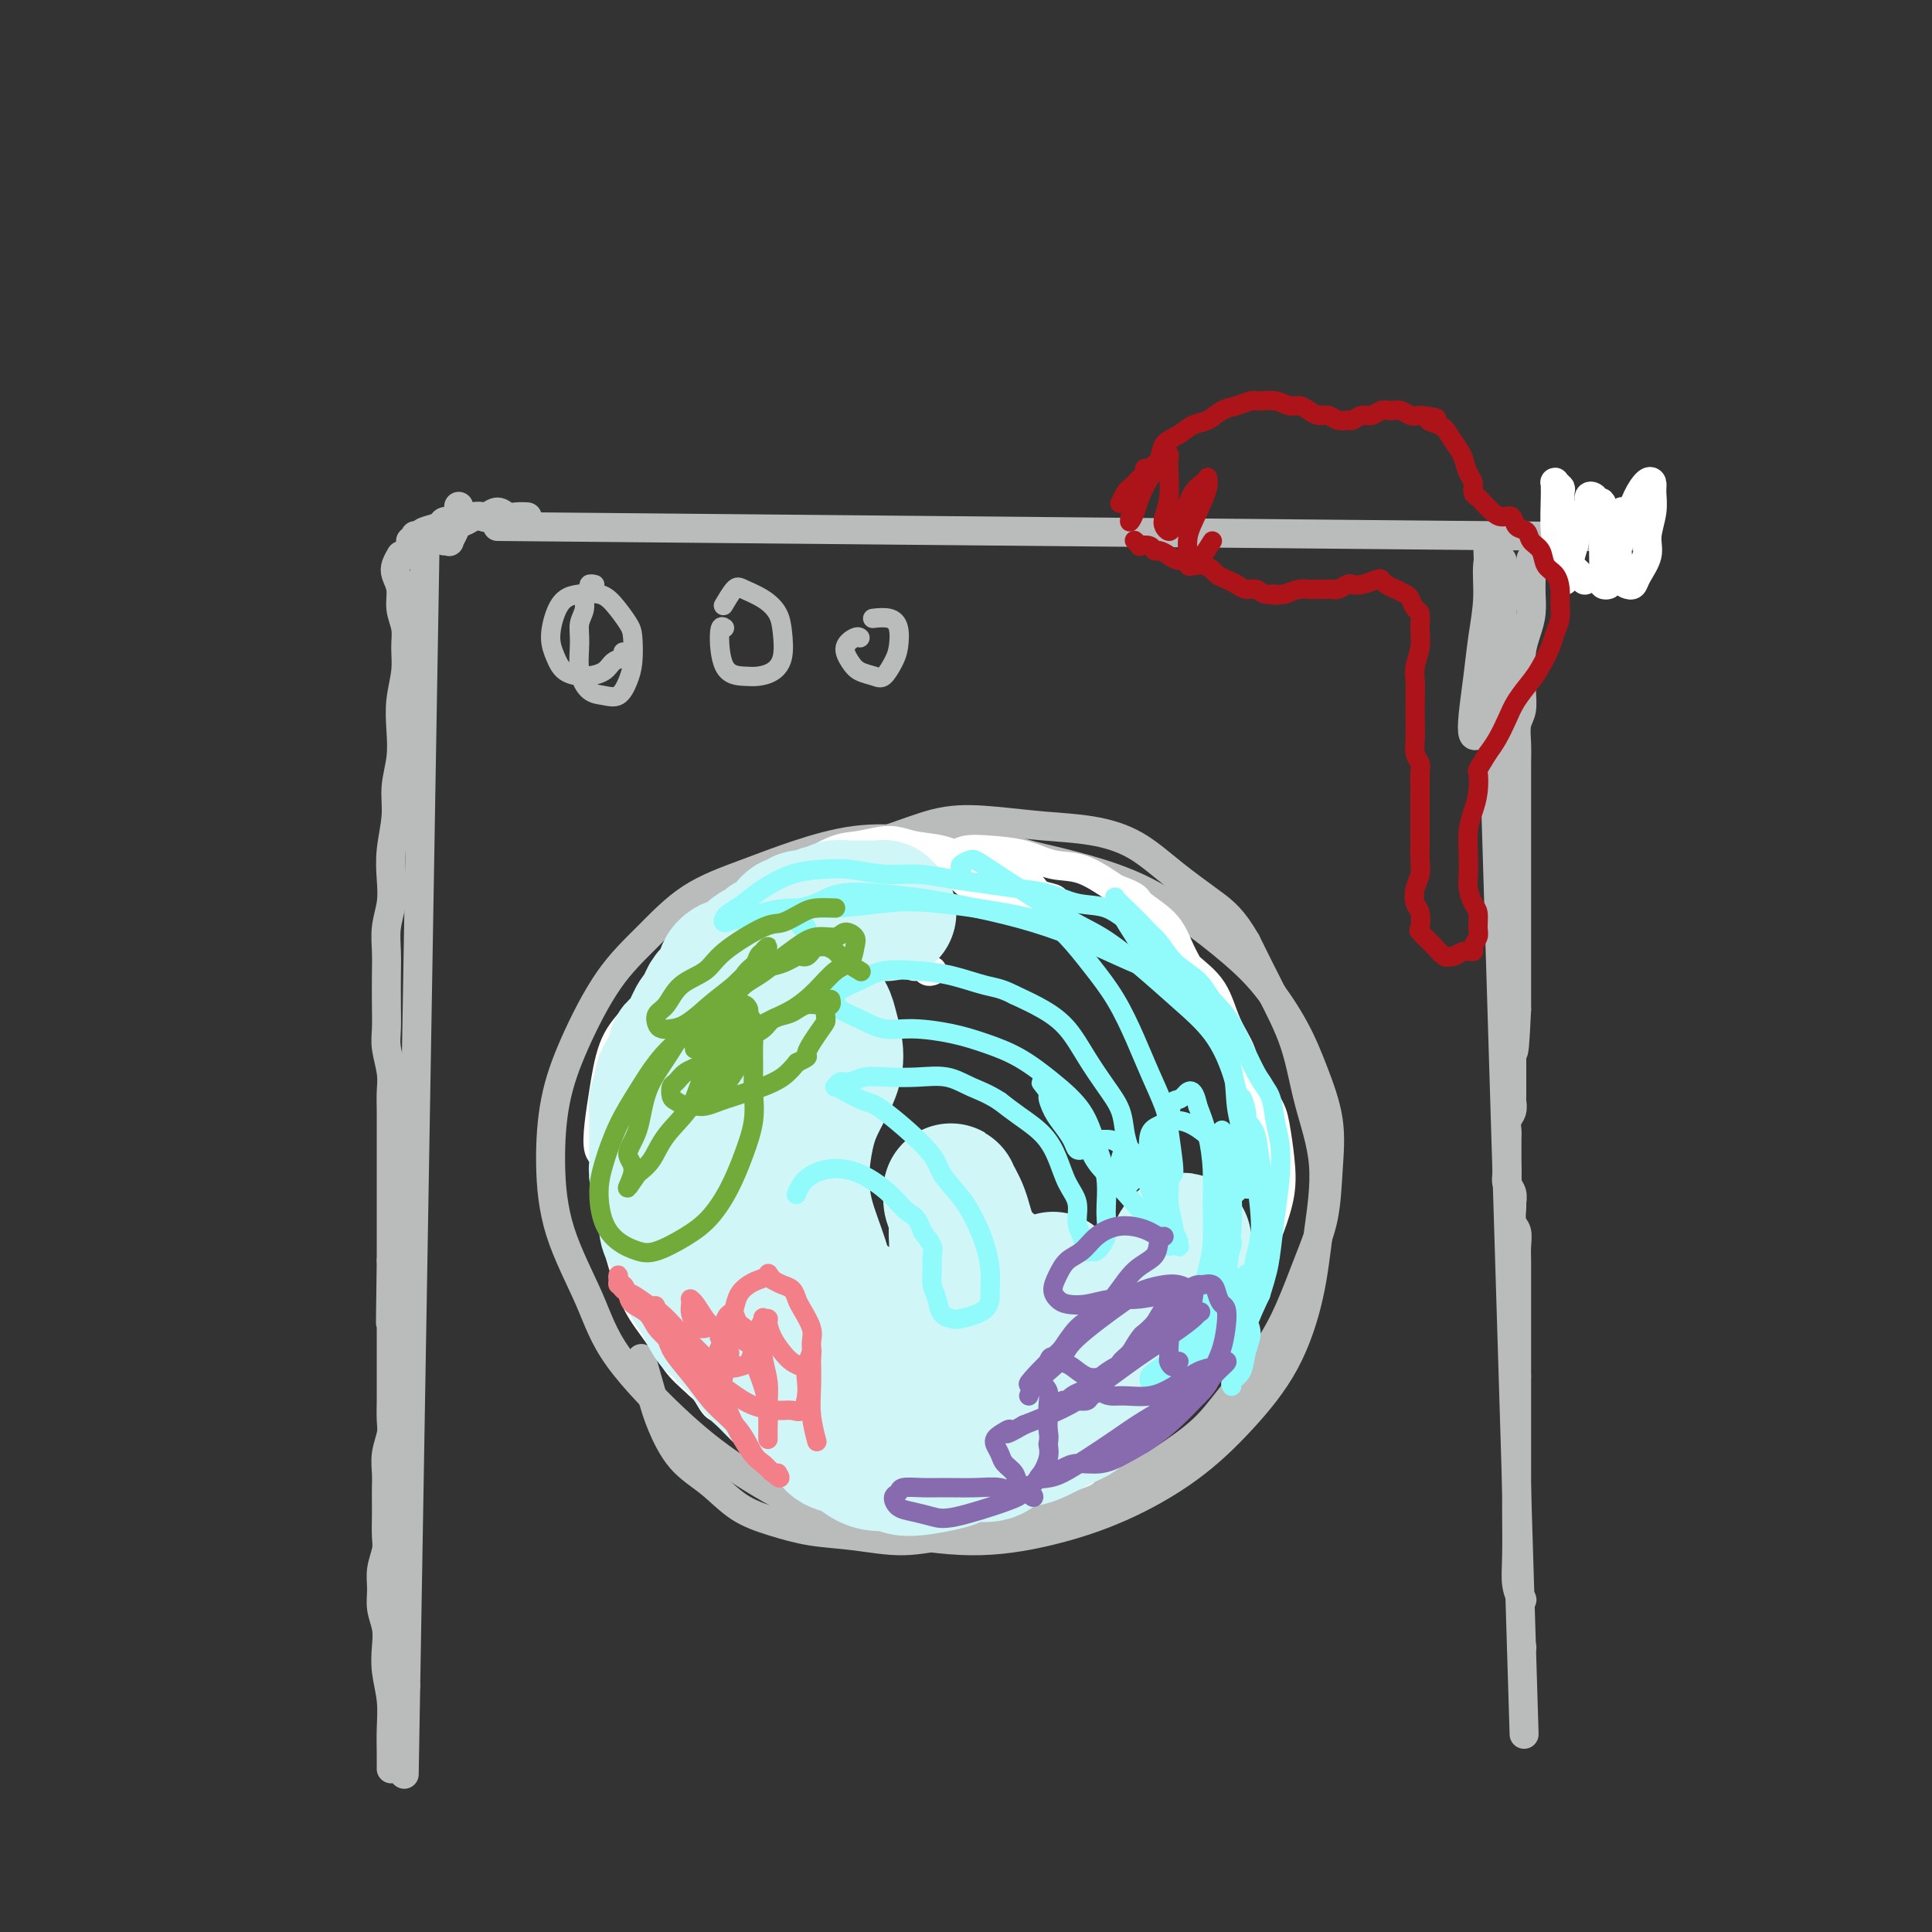 <svg viewBox='0 0 400 400' version='1.1' xmlns='http://www.w3.org/2000/svg' xmlns:xlink='http://www.w3.org/1999/xlink'><rect x="0" y="0" width="400" height="400" fill="#333333" stroke="none"/><g fill='none' stroke='rgb(186,187,187)' stroke-width='6' stroke-linecap='round' stroke-linejoin='round'><path d='M84,349c0.000,0.000 0.000,0.000 0,0c0.000,0.000 0.000,0.000 0,0'/><path d='M88,113c-1.692,99.846 -3.385,199.692 -4,236c-0.615,36.308 -0.154,9.077 0,0c0.154,-9.077 0.000,0.000 0,0c-0.000,-0.000 0.154,-9.077 0,0c-0.154,9.077 -0.615,36.308 0,0c0.615,-36.308 2.308,-136.154 4,-236'/><path d='M315,341c0.000,0.000 0.100,0.100 0.1,0.1'/><path d='M308,112c2.959,96.787 5.917,193.574 7,229c1.083,35.426 0.290,9.492 0,0c-0.290,-9.492 -0.078,-2.544 0,0c0.078,2.544 0.021,0.682 0,0c-0.021,-0.682 -0.006,-0.184 0,0c0.006,0.184 0.002,0.052 0,0c-0.002,-0.052 -0.001,-0.026 0,0'/><path d='M95,105c-0.022,-0.152 -0.043,-0.303 0,0c0.043,0.303 0.151,1.062 0,2c-0.151,0.938 -0.563,2.055 -1,3c-0.437,0.945 -0.901,1.717 -1,2c-0.099,0.283 0.166,0.076 0,0c-0.166,-0.076 -0.762,-0.022 -1,0c-0.238,0.022 -0.119,0.011 0,0'/><path d='M319,111c0.000,0.000 0.000,0.000 0,0c0.000,0.000 0.000,-0.000 0,0c0.000,0.000 0.000,0.000 0,0'/><path d='M103,109c90.947,0.842 181.895,1.684 216,2c34.105,0.316 11.368,0.105 0,0c-11.368,-0.105 -11.368,-0.105 0,0c11.368,0.105 34.105,0.316 0,0c-34.105,-0.316 -125.053,-1.158 -216,-2'/><path d='M86,111c-0.036,-0.115 -0.073,-0.230 0,0c0.073,0.230 0.255,0.805 0,1c-0.255,0.195 -0.947,0.011 -1,0c-0.053,-0.011 0.534,0.151 1,0c0.466,-0.151 0.810,-0.615 1,-1c0.190,-0.385 0.225,-0.691 1,-1c0.775,-0.309 2.290,-0.622 3,-1c0.710,-0.378 0.614,-0.819 1,-1c0.386,-0.181 1.254,-0.100 2,0c0.746,0.100 1.369,0.218 2,0c0.631,-0.218 1.271,-0.773 2,-1c0.729,-0.227 1.546,-0.128 2,0c0.454,0.128 0.546,0.283 1,0c0.454,-0.283 1.271,-1.004 2,-1c0.729,0.004 1.371,0.733 2,1c0.629,0.267 1.246,0.072 2,0c0.754,-0.072 1.644,-0.021 2,0c0.356,0.021 0.178,0.010 0,0'/><path d='M83,115c-0.390,0.684 -0.780,1.369 -1,2c-0.220,0.631 -0.269,1.210 0,2c0.269,0.790 0.858,1.791 1,3c0.142,1.209 -0.162,2.625 0,4c0.162,1.375 0.789,2.708 1,4c0.211,1.292 0.005,2.542 0,4c-0.005,1.458 0.191,3.123 0,5c-0.191,1.877 -0.768,3.966 -1,6c-0.232,2.034 -0.118,4.013 0,6c0.118,1.987 0.242,3.983 0,6c-0.242,2.017 -0.848,4.054 -1,6c-0.152,1.946 0.152,3.800 0,6c-0.152,2.200 -0.759,4.744 -1,7c-0.241,2.256 -0.117,4.222 0,6c0.117,1.778 0.227,3.367 0,5c-0.227,1.633 -0.793,3.311 -1,5c-0.207,1.689 -0.057,3.388 0,5c0.057,1.612 0.019,3.137 0,5c-0.019,1.863 -0.019,4.063 0,6c0.019,1.937 0.058,3.612 0,5c-0.058,1.388 -0.212,2.490 0,4c0.212,1.510 0.789,3.427 1,5c0.211,1.573 0.057,2.803 0,4c-0.057,1.197 -0.015,2.363 0,4c0.015,1.637 0.004,3.747 0,5c-0.004,1.253 -0.001,1.651 0,4c0.001,2.349 0.000,6.650 0,9c-0.000,2.350 -0.000,2.748 0,4c0.000,1.252 0.000,3.358 0,5c-0.000,1.642 -0.000,2.821 0,4'/><path d='M81,261c-0.309,23.366 -0.083,8.781 0,4c0.083,-4.781 0.022,0.244 0,3c-0.022,2.756 -0.006,3.245 0,4c0.006,0.755 0.002,1.776 0,3c-0.002,1.224 -0.001,2.653 0,4c0.001,1.347 0.001,2.614 0,4c-0.001,1.386 -0.004,2.891 0,4c0.004,1.109 0.015,1.823 0,3c-0.015,1.177 -0.057,2.818 0,4c0.057,1.182 0.211,1.905 0,3c-0.211,1.095 -0.789,2.560 -1,4c-0.211,1.440 -0.057,2.854 0,4c0.057,1.146 0.016,2.024 0,3c-0.016,0.976 -0.008,2.049 0,3c0.008,0.951 0.017,1.780 0,3c-0.017,1.220 -0.058,2.833 0,4c0.058,1.167 0.215,1.890 0,3c-0.215,1.110 -0.804,2.606 -1,4c-0.196,1.394 -0.001,2.685 0,4c0.001,1.315 -0.192,2.653 0,4c0.192,1.347 0.769,2.701 1,4c0.231,1.299 0.114,2.542 0,4c-0.114,1.458 -0.227,3.130 0,5c0.227,1.870 0.793,3.938 1,6c0.207,2.062 0.056,4.120 0,6c-0.056,1.880 -0.015,3.583 0,5c0.015,1.417 0.004,2.548 0,3c-0.004,0.452 -0.002,0.226 0,0'/><path d='M317,116c-0.000,-0.028 -0.000,-0.056 0,0c0.000,0.056 0.001,0.195 0,0c-0.001,-0.195 -0.003,-0.724 0,0c0.003,0.724 0.011,2.699 0,4c-0.011,1.301 -0.041,1.926 0,3c0.041,1.074 0.154,2.597 0,4c-0.154,1.403 -0.576,2.686 -1,4c-0.424,1.314 -0.849,2.658 -1,4c-0.151,1.342 -0.026,2.683 0,4c0.026,1.317 -0.046,2.609 0,4c0.046,1.391 0.208,2.879 0,4c-0.208,1.121 -0.788,1.874 -1,3c-0.212,1.126 -0.057,2.624 0,4c0.057,1.376 0.015,2.630 0,4c-0.015,1.370 -0.004,2.856 0,4c0.004,1.144 0.001,1.948 0,3c-0.001,1.052 -0.000,2.354 0,4c0.000,1.646 0.000,3.637 0,5c-0.000,1.363 -0.000,2.097 0,3c0.000,0.903 0.000,1.973 0,3c-0.000,1.027 -0.000,2.011 0,3c0.000,0.989 0.000,1.983 0,3c-0.000,1.017 -0.000,2.056 0,3c0.000,0.944 0.000,1.793 0,3c-0.000,1.207 -0.000,2.774 0,4c0.000,1.226 0.000,2.112 0,3c-0.000,0.888 -0.000,1.777 0,3c0.000,1.223 0.000,2.778 0,4c-0.000,1.222 -0.000,2.111 0,3'/><path d='M314,209c-0.691,15.153 -0.917,6.536 -1,4c-0.083,-2.536 -0.022,1.011 0,3c0.022,1.989 0.006,2.421 0,3c-0.006,0.579 -0.002,1.306 0,2c0.002,0.694 0.002,1.355 0,2c-0.002,0.645 -0.004,1.275 0,2c0.004,0.725 0.015,1.545 0,2c-0.015,0.455 -0.057,0.544 0,1c0.057,0.456 0.211,1.278 0,2c-0.211,0.722 -0.789,1.344 -1,2c-0.211,0.656 -0.057,1.344 0,2c0.057,0.656 0.015,1.278 0,2c-0.015,0.722 -0.005,1.544 0,2c0.005,0.456 0.005,0.544 0,1c-0.005,0.456 -0.016,1.278 0,2c0.016,0.722 0.057,1.343 0,2c-0.057,0.657 -0.212,1.349 0,2c0.212,0.651 0.793,1.262 1,2c0.207,0.738 0.041,1.605 0,2c-0.041,0.395 0.041,0.319 0,1c-0.041,0.681 -0.207,2.118 0,3c0.207,0.882 0.788,1.207 1,2c0.212,0.793 0.057,2.054 0,3c-0.057,0.946 -0.015,1.577 0,3c0.015,1.423 0.004,3.637 0,5c-0.004,1.363 -0.001,1.876 0,3c0.001,1.124 0.000,2.858 0,4c-0.000,1.142 -0.000,1.692 0,3c0.000,1.308 0.000,3.374 0,5c-0.000,1.626 -0.000,2.813 0,4'/><path d='M314,285c-0.000,12.416 -0.000,5.457 0,4c0.000,-1.457 0.000,2.587 0,5c-0.000,2.413 -0.001,3.195 0,5c0.001,1.805 0.004,4.635 0,7c-0.004,2.365 -0.015,4.266 0,7c0.015,2.734 0.056,6.300 0,9c-0.056,2.700 -0.207,4.535 0,6c0.207,1.465 0.774,2.562 1,3c0.226,0.438 0.113,0.219 0,0'/><path d='M310,123c-0.001,-0.356 -0.001,-0.711 0,-1c0.001,-0.289 0.004,-0.510 0,-1c-0.004,-0.490 -0.014,-1.247 0,-2c0.014,-0.753 0.052,-1.501 0,-2c-0.052,-0.499 -0.195,-0.749 0,-1c0.195,-0.251 0.728,-0.503 1,0c0.272,0.503 0.283,1.760 0,3c-0.283,1.240 -0.860,2.462 -1,4c-0.140,1.538 0.158,3.391 0,5c-0.158,1.609 -0.771,2.974 -1,4c-0.229,1.026 -0.076,1.712 0,2c0.076,0.288 0.073,0.176 0,0c-0.073,-0.176 -0.216,-0.418 0,-1c0.216,-0.582 0.791,-1.505 1,-3c0.209,-1.495 0.051,-3.561 0,-5c-0.051,-1.439 0.004,-2.252 0,-3c-0.004,-0.748 -0.069,-1.432 0,-2c0.069,-0.568 0.271,-1.022 0,-1c-0.271,0.022 -1.015,0.519 -1,1c0.015,0.481 0.787,0.947 1,2c0.213,1.053 -0.135,2.693 0,4c0.135,1.307 0.754,2.281 1,4c0.246,1.719 0.119,4.184 0,6c-0.119,1.816 -0.231,2.982 0,4c0.231,1.018 0.805,1.887 1,2c0.195,0.113 0.010,-0.532 0,-1c-0.010,-0.468 0.155,-0.761 0,-2c-0.155,-1.239 -0.629,-3.425 -1,-5c-0.371,-1.575 -0.638,-2.539 -1,-4c-0.362,-1.461 -0.818,-3.417 -1,-5c-0.182,-1.583 -0.091,-2.791 0,-4'/><path d='M309,121c-0.311,-3.620 -0.087,-3.171 0,-4c0.087,-0.829 0.038,-2.938 0,-4c-0.038,-1.062 -0.066,-1.077 0,-1c0.066,0.077 0.225,0.247 0,1c-0.225,0.753 -0.834,2.091 -1,4c-0.166,1.909 0.113,4.389 0,7c-0.113,2.611 -0.616,5.352 -1,8c-0.384,2.648 -0.650,5.204 -1,8c-0.350,2.796 -0.784,5.833 -1,8c-0.216,2.167 -0.212,3.466 0,4c0.212,0.534 0.634,0.304 1,0c0.366,-0.304 0.675,-0.683 1,-2c0.325,-1.317 0.665,-3.573 1,-6c0.335,-2.427 0.665,-5.025 1,-8c0.335,-2.975 0.674,-6.327 1,-9c0.326,-2.673 0.639,-4.667 1,-6c0.361,-1.333 0.772,-2.006 1,-2c0.228,0.006 0.275,0.689 0,2c-0.275,1.311 -0.872,3.249 -1,6c-0.128,2.751 0.213,6.315 0,10c-0.213,3.685 -0.980,7.492 -1,11c-0.020,3.508 0.709,6.717 1,8c0.291,1.283 0.146,0.642 0,0'/></g>
<g fill='none' stroke='rgb(255,255,255)' stroke-width='6' stroke-linecap='round' stroke-linejoin='round'><path d='M341,112c-0.765,-0.756 -1.529,-1.513 -2,-2c-0.471,-0.487 -0.648,-0.705 -1,-1c-0.352,-0.295 -0.878,-0.667 -1,-1c-0.122,-0.333 0.160,-0.628 0,-1c-0.160,-0.372 -0.762,-0.820 -1,-1c-0.238,-0.180 -0.113,-0.090 0,0c0.113,0.090 0.215,0.182 0,1c-0.215,0.818 -0.748,2.364 -1,4c-0.252,1.636 -0.224,3.362 0,5c0.224,1.638 0.642,3.187 1,4c0.358,0.813 0.655,0.890 1,1c0.345,0.110 0.737,0.253 1,0c0.263,-0.253 0.396,-0.900 1,-2c0.604,-1.100 1.679,-2.652 2,-4c0.321,-1.348 -0.112,-2.493 0,-4c0.112,-1.507 0.770,-3.377 1,-5c0.230,-1.623 0.031,-2.998 0,-4c-0.031,-1.002 0.104,-1.630 0,-2c-0.104,-0.370 -0.447,-0.483 -1,0c-0.553,0.483 -1.315,1.562 -2,3c-0.685,1.438 -1.293,3.236 -2,5c-0.707,1.764 -1.514,3.493 -2,5c-0.486,1.507 -0.652,2.793 -1,4c-0.348,1.207 -0.878,2.336 -1,3c-0.122,0.664 0.163,0.863 0,1c-0.163,0.137 -0.776,0.211 -1,0c-0.224,-0.211 -0.060,-0.706 0,-2c0.060,-1.294 0.016,-3.387 0,-5c-0.016,-1.613 -0.005,-2.747 0,-4c0.005,-1.253 0.002,-2.627 0,-4'/><path d='M332,106c-0.339,-2.566 -0.686,-1.980 -1,-2c-0.314,-0.020 -0.595,-0.645 -1,-1c-0.405,-0.355 -0.936,-0.440 -1,0c-0.064,0.440 0.338,1.407 0,2c-0.338,0.593 -1.415,0.814 -2,2c-0.585,1.186 -0.679,3.339 -1,5c-0.321,1.661 -0.870,2.832 -1,4c-0.130,1.168 0.157,2.334 0,3c-0.157,0.666 -0.760,0.832 -1,1c-0.240,0.168 -0.117,0.339 0,0c0.117,-0.339 0.227,-1.187 0,-2c-0.227,-0.813 -0.792,-1.590 -1,-3c-0.208,-1.410 -0.060,-3.453 0,-5c0.060,-1.547 0.030,-2.597 0,-4c-0.030,-1.403 -0.061,-3.157 0,-4c0.061,-0.843 0.213,-0.775 0,-1c-0.213,-0.225 -0.790,-0.744 -1,-1c-0.210,-0.256 -0.053,-0.248 0,0c0.053,0.248 0.003,0.738 0,1c-0.003,0.262 0.041,0.298 0,2c-0.041,1.702 -0.166,5.072 0,7c0.166,1.928 0.623,2.416 1,3c0.377,0.584 0.674,1.266 1,2c0.326,0.734 0.679,1.521 1,2c0.321,0.479 0.608,0.650 1,1c0.392,0.350 0.889,0.877 1,1c0.111,0.123 -0.162,-0.159 0,0c0.162,0.159 0.761,0.760 1,1c0.239,0.240 0.120,0.120 0,0'/></g>
<g fill='none' stroke='rgb(186,187,187)' stroke-width='6' stroke-linecap='round' stroke-linejoin='round'><path d='M143,228c-0.455,0.774 -0.910,1.548 -1,2c-0.090,0.452 0.187,0.581 0,1c-0.187,0.419 -0.836,1.127 -1,2c-0.164,0.873 0.156,1.910 0,3c-0.156,1.090 -0.788,2.234 -1,3c-0.212,0.766 -0.004,1.154 0,2c0.004,0.846 -0.195,2.151 0,3c0.195,0.849 0.785,1.241 1,2c0.215,0.759 0.057,1.884 0,3c-0.057,1.116 -0.011,2.223 0,3c0.011,0.777 -0.012,1.223 0,2c0.012,0.777 0.059,1.884 0,3c-0.059,1.116 -0.223,2.243 0,3c0.223,0.757 0.833,1.146 1,2c0.167,0.854 -0.111,2.172 0,3c0.111,0.828 0.610,1.165 1,2c0.390,0.835 0.672,2.167 1,3c0.328,0.833 0.703,1.167 1,2c0.297,0.833 0.516,2.166 1,3c0.484,0.834 1.232,1.168 2,2c0.768,0.832 1.557,2.163 2,3c0.443,0.837 0.542,1.179 1,2c0.458,0.821 1.277,2.121 2,3c0.723,0.879 1.352,1.339 2,2c0.648,0.661 1.314,1.525 2,2c0.686,0.475 1.390,0.561 2,1c0.610,0.439 1.125,1.231 2,2c0.875,0.769 2.111,1.515 3,2c0.889,0.485 1.432,0.707 2,1c0.568,0.293 1.162,0.655 2,1c0.838,0.345 1.919,0.672 3,1'/><path d='M171,297c2.745,1.643 2.607,1.750 3,2c0.393,0.250 1.315,0.642 2,1c0.685,0.358 1.132,0.683 2,1c0.868,0.317 2.157,0.625 3,1c0.843,0.375 1.240,0.817 2,1c0.760,0.183 1.883,0.105 3,0c1.117,-0.105 2.229,-0.239 3,0c0.771,0.239 1.203,0.851 2,1c0.797,0.149 1.960,-0.166 3,0c1.040,0.166 1.955,0.814 3,1c1.045,0.186 2.218,-0.091 3,0c0.782,0.091 1.172,0.550 2,1c0.828,0.450 2.095,0.890 3,1c0.905,0.110 1.448,-0.111 2,0c0.552,0.111 1.111,0.553 2,1c0.889,0.447 2.107,0.900 3,1c0.893,0.100 1.462,-0.154 2,0c0.538,0.154 1.046,0.717 2,1c0.954,0.283 2.354,0.287 3,0c0.646,-0.287 0.540,-0.866 1,-1c0.460,-0.134 1.488,0.175 2,0c0.512,-0.175 0.509,-0.834 1,-1c0.491,-0.166 1.477,0.162 2,0c0.523,-0.162 0.582,-0.813 1,-1c0.418,-0.187 1.197,0.090 2,0c0.803,-0.090 1.632,-0.546 2,-1c0.368,-0.454 0.274,-0.905 1,-1c0.726,-0.095 2.272,0.167 3,0c0.728,-0.167 0.636,-0.762 1,-1c0.364,-0.238 1.182,-0.119 2,0'/><path d='M237,304c3.702,-0.929 2.458,-0.250 2,0c-0.458,0.250 -0.131,0.071 0,0c0.131,-0.071 0.065,-0.036 0,0'/><path d='M133,282c-0.188,-0.659 -0.376,-1.318 0,0c0.376,1.318 1.315,4.615 2,7c0.685,2.385 1.114,3.860 2,6c0.886,2.140 2.229,4.944 4,7c1.771,2.056 3.971,3.362 6,5c2.029,1.638 3.887,3.607 6,5c2.113,1.393 4.482,2.212 7,3c2.518,0.788 5.186,1.547 8,2c2.814,0.453 5.774,0.599 9,1c3.226,0.401 6.719,1.056 10,1c3.281,-0.056 6.349,-0.824 9,-1c2.651,-0.176 4.886,0.240 10,-1c5.114,-1.240 13.106,-4.138 18,-6c4.894,-1.862 6.689,-2.690 9,-4c2.311,-1.310 5.139,-3.101 8,-5c2.861,-1.899 5.756,-3.905 8,-6c2.244,-2.095 3.837,-4.278 6,-7c2.163,-2.722 4.894,-5.981 7,-9c2.106,-3.019 3.586,-5.798 5,-9c1.414,-3.202 2.763,-6.829 4,-10c1.237,-3.171 2.363,-5.888 3,-9c0.637,-3.112 0.784,-6.620 1,-10c0.216,-3.380 0.501,-6.632 0,-10c-0.501,-3.368 -1.789,-6.853 -3,-10c-1.211,-3.147 -2.346,-5.955 -4,-9c-1.654,-3.045 -3.827,-6.327 -6,-9c-2.173,-2.673 -4.348,-4.735 -7,-7c-2.652,-2.265 -5.783,-4.731 -9,-7c-3.217,-2.269 -6.520,-4.342 -10,-6c-3.480,-1.658 -7.137,-2.902 -11,-4c-3.863,-1.098 -7.931,-2.049 -12,-3'/><path d='M213,177c-7.248,-2.413 -8.867,-1.945 -12,-2c-3.133,-0.055 -7.780,-0.633 -12,-1c-4.220,-0.367 -8.012,-0.523 -12,0c-3.988,0.523 -8.171,1.725 -12,3c-3.829,1.275 -7.304,2.622 -11,4c-3.696,1.378 -7.613,2.785 -11,5c-3.387,2.215 -6.243,5.237 -9,8c-2.757,2.763 -5.416,5.268 -8,9c-2.584,3.732 -5.093,8.693 -7,13c-1.907,4.307 -3.210,7.961 -4,12c-0.790,4.039 -1.066,8.464 -1,13c0.066,4.536 0.474,9.182 2,14c1.526,4.818 4.170,9.808 6,14c1.830,4.192 2.848,7.588 6,12c3.152,4.412 8.440,9.842 13,14c4.560,4.158 8.394,7.043 13,10c4.606,2.957 9.986,5.984 15,8c5.014,2.016 9.663,3.019 15,4c5.337,0.981 11.361,1.941 17,2c5.639,0.059 10.892,-0.781 16,-2c5.108,-1.219 10.072,-2.817 15,-5c4.928,-2.183 9.820,-4.951 14,-8c4.180,-3.049 7.648,-6.379 11,-10c3.352,-3.621 6.588,-7.534 9,-12c2.412,-4.466 4.002,-9.484 5,-14c0.998,-4.516 1.405,-8.528 2,-13c0.595,-4.472 1.378,-9.403 1,-14c-0.378,-4.597 -1.916,-8.861 -3,-13c-1.084,-4.139 -1.715,-8.153 -3,-12c-1.285,-3.847 -3.224,-7.528 -5,-11c-1.776,-3.472 -3.388,-6.736 -5,-10'/><path d='M258,195c-2.747,-4.782 -4.615,-6.237 -7,-8c-2.385,-1.763 -5.288,-3.835 -8,-6c-2.712,-2.165 -5.233,-4.425 -8,-6c-2.767,-1.575 -5.782,-2.466 -9,-3c-3.218,-0.534 -6.640,-0.710 -10,-1c-3.360,-0.290 -6.656,-0.694 -10,-1c-3.344,-0.306 -6.734,-0.514 -10,0c-3.266,0.514 -6.408,1.749 -10,3c-3.592,1.251 -7.632,2.519 -11,4c-3.368,1.481 -6.062,3.175 -9,5c-2.938,1.825 -6.118,3.780 -9,6c-2.882,2.220 -5.466,4.706 -8,7c-2.534,2.294 -5.018,4.395 -7,7c-1.982,2.605 -3.460,5.715 -5,9c-1.540,3.285 -3.140,6.744 -4,10c-0.860,3.256 -0.979,6.309 -1,10c-0.021,3.691 0.056,8.020 0,11c-0.056,2.980 -0.246,4.610 1,11c1.246,6.390 3.927,17.540 5,22c1.073,4.460 0.536,2.230 0,0'/></g>
<g fill='none' stroke='rgb(255,255,255)' stroke-width='6' stroke-linecap='round' stroke-linejoin='round'><path d='M193,201c-0.333,0.112 -0.666,0.223 -1,0c-0.334,-0.223 -0.670,-0.781 -1,-1c-0.330,-0.219 -0.654,-0.100 -1,0c-0.346,0.100 -0.714,0.182 -1,0c-0.286,-0.182 -0.488,-0.627 -1,-1c-0.512,-0.373 -1.332,-0.675 -2,-1c-0.668,-0.325 -1.183,-0.673 -2,-1c-0.817,-0.327 -1.937,-0.633 -3,-1c-1.063,-0.367 -2.069,-0.794 -3,-1c-0.931,-0.206 -1.786,-0.192 -3,0c-1.214,0.192 -2.786,0.561 -4,1c-1.214,0.439 -2.069,0.947 -3,1c-0.931,0.053 -1.937,-0.350 -3,0c-1.063,0.350 -2.182,1.452 -3,2c-0.818,0.548 -1.333,0.543 -2,1c-0.667,0.457 -1.484,1.375 -2,2c-0.516,0.625 -0.730,0.956 -1,1c-0.270,0.044 -0.597,-0.198 -1,0c-0.403,0.198 -0.881,0.838 -1,1c-0.119,0.162 0.122,-0.154 0,0c-0.122,0.154 -0.607,0.777 -1,1c-0.393,0.223 -0.696,0.045 -1,0c-0.304,-0.045 -0.610,0.043 -1,0c-0.390,-0.043 -0.864,-0.219 -1,0c-0.136,0.219 0.066,0.831 0,1c-0.066,0.169 -0.399,-0.107 -1,0c-0.601,0.107 -1.470,0.595 -2,1c-0.530,0.405 -0.719,0.727 -1,1c-0.281,0.273 -0.653,0.496 -1,1c-0.347,0.504 -0.670,1.290 -1,2c-0.330,0.710 -0.666,1.346 -1,2c-0.334,0.654 -0.667,1.327 -1,2'/><path d='M143,215c-0.952,1.595 -0.832,1.582 -1,2c-0.168,0.418 -0.622,1.266 -1,2c-0.378,0.734 -0.679,1.352 -1,2c-0.321,0.648 -0.663,1.324 -1,2c-0.337,0.676 -0.669,1.350 -1,2c-0.331,0.650 -0.662,1.276 -1,2c-0.338,0.724 -0.683,1.545 -1,2c-0.317,0.455 -0.606,0.545 -1,1c-0.394,0.455 -0.894,1.277 -1,2c-0.106,0.723 0.182,1.348 0,2c-0.182,0.652 -0.833,1.329 -1,2c-0.167,0.671 0.151,1.334 0,2c-0.151,0.666 -0.773,1.333 -1,2c-0.227,0.667 -0.061,1.332 0,2c0.061,0.668 0.016,1.338 0,2c-0.016,0.662 -0.004,1.317 0,2c0.004,0.683 0.000,1.396 0,2c-0.000,0.604 0.003,1.100 0,2c-0.003,0.900 -0.012,2.205 0,3c0.012,0.795 0.045,1.081 0,2c-0.045,0.919 -0.167,2.473 0,3c0.167,0.527 0.622,0.028 1,1c0.378,0.972 0.679,3.414 1,5c0.321,1.586 0.663,2.314 1,3c0.337,0.686 0.668,1.328 1,2c0.332,0.672 0.666,1.373 1,2c0.334,0.627 0.667,1.178 1,2c0.333,0.822 0.667,1.914 1,3c0.333,1.086 0.667,2.168 1,3c0.333,0.832 0.667,1.416 1,2'/><path d='M141,281c1.810,4.136 1.836,2.977 2,3c0.164,0.023 0.467,1.228 1,2c0.533,0.772 1.298,1.113 2,2c0.702,0.887 1.342,2.322 2,3c0.658,0.678 1.335,0.600 2,1c0.665,0.400 1.319,1.277 2,2c0.681,0.723 1.390,1.292 2,2c0.610,0.708 1.123,1.556 2,2c0.877,0.444 2.119,0.483 3,1c0.881,0.517 1.402,1.511 2,2c0.598,0.489 1.272,0.472 2,1c0.728,0.528 1.510,1.602 2,2c0.490,0.398 0.687,0.120 1,0c0.313,-0.120 0.743,-0.081 1,0c0.257,0.081 0.339,0.204 0,0c-0.339,-0.204 -1.101,-0.736 -2,-1c-0.899,-0.264 -1.934,-0.259 -3,-1c-1.066,-0.741 -2.164,-2.227 -3,-3c-0.836,-0.773 -1.410,-0.832 -4,-3c-2.590,-2.168 -7.197,-6.443 -10,-9c-2.803,-2.557 -3.801,-3.395 -5,-5c-1.199,-1.605 -2.597,-3.977 -4,-6c-1.403,-2.023 -2.810,-3.697 -4,-6c-1.190,-2.303 -2.162,-5.234 -3,-8c-0.838,-2.766 -1.542,-5.366 -2,-8c-0.458,-2.634 -0.670,-5.303 -1,-8c-0.330,-2.697 -0.779,-5.424 -1,-8c-0.221,-2.576 -0.213,-5.001 0,-7c0.213,-1.999 0.632,-3.571 1,-5c0.368,-1.429 0.684,-2.714 1,-4'/><path d='M127,222c0.643,-3.143 1.250,-3.000 2,-4c0.750,-1.000 1.643,-3.143 2,-4c0.357,-0.857 0.179,-0.429 0,0'/><path d='M135,224c-0.221,-0.102 -0.442,-0.204 -1,0c-0.558,0.204 -1.453,0.712 -2,1c-0.547,0.288 -0.745,0.354 -1,0c-0.255,-0.354 -0.568,-1.128 -1,-2c-0.432,-0.872 -0.982,-1.842 -1,-3c-0.018,-1.158 0.496,-2.504 1,-4c0.504,-1.496 0.998,-3.141 2,-5c1.002,-1.859 2.510,-3.933 4,-6c1.490,-2.067 2.960,-4.126 5,-6c2.040,-1.874 4.648,-3.564 7,-5c2.352,-1.436 4.448,-2.620 7,-4c2.552,-1.380 5.560,-2.956 8,-4c2.440,-1.044 4.312,-1.556 6,-2c1.688,-0.444 3.191,-0.820 4,-1c0.809,-0.180 0.924,-0.162 1,0c0.076,0.162 0.112,0.470 0,1c-0.112,0.530 -0.373,1.282 -1,2c-0.627,0.718 -1.619,1.403 -3,2c-1.381,0.597 -3.149,1.105 -5,2c-1.851,0.895 -3.784,2.175 -6,3c-2.216,0.825 -4.714,1.193 -7,2c-2.286,0.807 -4.361,2.052 -6,3c-1.639,0.948 -2.841,1.599 -4,2c-1.159,0.401 -2.275,0.554 -3,1c-0.725,0.446 -1.059,1.187 -1,1c0.059,-0.187 0.509,-1.302 1,-2c0.491,-0.698 1.021,-0.980 2,-2c0.979,-1.020 2.407,-2.779 4,-4c1.593,-1.221 3.352,-1.906 5,-3c1.648,-1.094 3.185,-2.598 5,-4c1.815,-1.402 3.907,-2.701 6,-4'/><path d='M161,183c4.458,-3.519 4.602,-3.318 6,-4c1.398,-0.682 4.050,-2.247 6,-3c1.950,-0.753 3.199,-0.693 5,-1c1.801,-0.307 4.155,-0.980 6,-1c1.845,-0.020 3.181,0.615 5,1c1.819,0.385 4.119,0.522 6,1c1.881,0.478 3.342,1.298 5,2c1.658,0.702 3.513,1.287 5,2c1.487,0.713 2.608,1.553 4,2c1.392,0.447 3.057,0.501 4,1c0.943,0.499 1.166,1.444 2,2c0.834,0.556 2.279,0.724 3,1c0.721,0.276 0.720,0.660 1,1c0.280,0.340 0.843,0.635 1,1c0.157,0.365 -0.093,0.801 0,1c0.093,0.199 0.528,0.163 -1,0c-1.528,-0.163 -5.019,-0.453 -7,-1c-1.981,-0.547 -2.453,-1.351 -4,-2c-1.547,-0.649 -4.168,-1.145 -6,-2c-1.832,-0.855 -2.874,-2.071 -4,-3c-1.126,-0.929 -2.336,-1.573 -3,-2c-0.664,-0.427 -0.781,-0.637 -1,-1c-0.219,-0.363 -0.538,-0.880 0,-1c0.538,-0.120 1.934,0.157 3,0c1.066,-0.157 1.802,-0.749 3,-1c1.198,-0.251 2.860,-0.161 5,0c2.140,0.161 4.759,0.394 7,1c2.241,0.606 4.103,1.586 6,2c1.897,0.414 3.828,0.261 6,1c2.172,0.739 4.586,2.369 7,4'/><path d='M231,184c4.893,1.740 4.124,2.091 5,3c0.876,0.909 3.397,2.377 5,4c1.603,1.623 2.287,3.403 3,5c0.713,1.597 1.454,3.011 2,4c0.546,0.989 0.897,1.552 1,2c0.103,0.448 -0.041,0.782 0,1c0.041,0.218 0.267,0.321 0,0c-0.267,-0.321 -1.028,-1.066 -2,-2c-0.972,-0.934 -2.157,-2.057 -3,-3c-0.843,-0.943 -1.345,-1.708 -2,-3c-0.655,-1.292 -1.463,-3.112 -2,-4c-0.537,-0.888 -0.802,-0.843 -1,-1c-0.198,-0.157 -0.327,-0.516 0,0c0.327,0.516 1.112,1.907 2,3c0.888,1.093 1.881,1.886 3,3c1.119,1.114 2.366,2.547 4,4c1.634,1.453 3.656,2.924 5,5c1.344,2.076 2.011,4.757 3,7c0.989,2.243 2.301,4.047 3,6c0.699,1.953 0.787,4.055 1,6c0.213,1.945 0.552,3.735 1,5c0.448,1.265 1.006,2.007 1,2c-0.006,-0.007 -0.576,-0.763 -1,-2c-0.424,-1.237 -0.701,-2.957 -1,-4c-0.299,-1.043 -0.621,-1.410 -1,-2c-0.379,-0.590 -0.817,-1.404 -1,-2c-0.183,-0.596 -0.111,-0.974 0,-1c0.111,-0.026 0.261,0.301 1,1c0.739,0.699 2.068,1.771 3,3c0.932,1.229 1.466,2.614 2,4'/><path d='M262,228c1.327,1.879 1.645,3.077 2,5c0.355,1.923 0.746,4.572 1,7c0.254,2.428 0.370,4.634 0,7c-0.370,2.366 -1.225,4.891 -2,7c-0.775,2.109 -1.471,3.804 -2,5c-0.529,1.196 -0.893,1.895 -2,3c-1.107,1.105 -2.958,2.617 -4,4c-1.042,1.383 -1.275,2.638 -2,4c-0.725,1.362 -1.941,2.830 -3,4c-1.059,1.170 -1.962,2.041 -3,3c-1.038,0.959 -2.210,2.008 -3,3c-0.790,0.992 -1.197,1.929 -2,3c-0.803,1.071 -2.001,2.275 -3,3c-0.999,0.725 -1.800,0.972 -3,2c-1.200,1.028 -2.801,2.839 -4,4c-1.199,1.161 -1.998,1.674 -3,2c-1.002,0.326 -2.207,0.464 -3,1c-0.793,0.536 -1.175,1.468 -2,2c-0.825,0.532 -2.093,0.664 -3,1c-0.907,0.336 -1.454,0.878 -2,1c-0.546,0.122 -1.093,-0.174 -2,0c-0.907,0.174 -2.174,0.817 -3,1c-0.826,0.183 -1.210,-0.096 -2,0c-0.790,0.096 -1.987,0.566 -3,1c-1.013,0.434 -1.841,0.832 -3,1c-1.159,0.168 -2.650,0.106 -4,0c-1.350,-0.106 -2.558,-0.255 -4,0c-1.442,0.255 -3.119,0.915 -5,1c-1.881,0.085 -3.966,-0.404 -6,-1c-2.034,-0.596 -4.017,-1.298 -6,-2'/><path d='M181,300c-4.830,-0.653 -4.404,-1.287 -5,-2c-0.596,-0.713 -2.215,-1.507 -3,-2c-0.785,-0.493 -0.737,-0.687 -1,-1c-0.263,-0.313 -0.839,-0.747 -1,-1c-0.161,-0.253 0.093,-0.327 1,0c0.907,0.327 2.469,1.055 4,2c1.531,0.945 3.032,2.107 5,3c1.968,0.893 4.402,1.516 7,2c2.598,0.484 5.361,0.829 8,1c2.639,0.171 5.154,0.170 8,0c2.846,-0.170 6.022,-0.507 9,-1c2.978,-0.493 5.757,-1.141 8,-2c2.243,-0.859 3.950,-1.929 6,-3c2.050,-1.071 4.443,-2.144 6,-3c1.557,-0.856 2.279,-1.495 3,-2c0.721,-0.505 1.440,-0.876 2,-1c0.560,-0.124 0.959,-0.000 1,0c0.041,0.000 -0.277,-0.124 -1,0c-0.723,0.124 -1.850,0.494 -3,1c-1.150,0.506 -2.324,1.146 -4,2c-1.676,0.854 -3.853,1.920 -6,3c-2.147,1.080 -4.263,2.173 -7,3c-2.737,0.827 -6.096,1.386 -9,2c-2.904,0.614 -5.355,1.281 -8,2c-2.645,0.719 -5.485,1.490 -8,2c-2.515,0.510 -4.703,0.761 -7,1c-2.297,0.239 -4.701,0.467 -7,0c-2.299,-0.467 -4.493,-1.630 -7,-3c-2.507,-1.370 -5.329,-2.946 -8,-5c-2.671,-2.054 -5.192,-4.587 -8,-7c-2.808,-2.413 -5.904,-4.707 -9,-7'/><path d='M147,284c-6.369,-4.487 -6.292,-4.703 -7,-6c-0.708,-1.297 -2.201,-3.675 -3,-6c-0.799,-2.325 -0.905,-4.599 -1,-7c-0.095,-2.401 -0.180,-4.931 0,-8c0.180,-3.069 0.626,-6.678 1,-10c0.374,-3.322 0.677,-6.356 1,-9c0.323,-2.644 0.664,-4.898 1,-7c0.336,-2.102 0.665,-4.050 1,-6c0.335,-1.950 0.676,-3.900 1,-5c0.324,-1.100 0.631,-1.348 1,-2c0.369,-0.652 0.801,-1.708 1,-2c0.199,-0.292 0.167,0.179 0,1c-0.167,0.821 -0.468,1.993 -1,3c-0.532,1.007 -1.293,1.848 -2,3c-0.707,1.152 -1.358,2.616 -2,5c-0.642,2.384 -1.273,5.688 -2,9c-0.727,3.312 -1.550,6.631 -2,10c-0.450,3.369 -0.527,6.790 0,10c0.527,3.210 1.657,6.211 3,9c1.343,2.789 2.899,5.366 5,7c2.101,1.634 4.747,2.326 7,3c2.253,0.674 4.113,1.332 6,1c1.887,-0.332 3.802,-1.652 5,-3c1.198,-1.348 1.680,-2.723 2,-5c0.320,-2.277 0.478,-5.455 0,-9c-0.478,-3.545 -1.592,-7.455 -3,-11c-1.408,-3.545 -3.110,-6.724 -5,-10c-1.890,-3.276 -3.969,-6.650 -6,-10c-2.031,-3.350 -4.016,-6.675 -6,-10'/><path d='M142,219c-3.492,-6.259 -2.222,-1.406 -2,1c0.222,2.406 -0.604,2.367 -1,4c-0.396,1.633 -0.360,4.940 0,9c0.360,4.060 1.045,8.874 2,14c0.955,5.126 2.179,10.564 3,16c0.821,5.436 1.241,10.871 2,15c0.759,4.129 1.859,6.951 3,9c1.141,2.049 2.322,3.326 3,4c0.678,0.674 0.852,0.744 1,0c0.148,-0.744 0.268,-2.303 0,-5c-0.268,-2.697 -0.926,-6.532 -2,-11c-1.074,-4.468 -2.565,-9.569 -4,-15c-1.435,-5.431 -2.814,-11.191 -4,-16c-1.186,-4.809 -2.180,-8.667 -3,-12c-0.820,-3.333 -1.467,-6.139 -2,-8c-0.533,-1.861 -0.953,-2.775 -1,-3c-0.047,-0.225 0.278,0.239 1,2c0.722,1.761 1.839,4.817 3,9c1.161,4.183 2.365,9.491 4,15c1.635,5.509 3.702,11.217 6,17c2.298,5.783 4.827,11.641 7,17c2.173,5.359 3.989,10.220 6,14c2.011,3.780 4.218,6.480 6,8c1.782,1.520 3.139,1.862 4,2c0.861,0.138 1.227,0.072 1,-1c-0.227,-1.072 -1.048,-3.151 -2,-6c-0.952,-2.849 -2.034,-6.468 -4,-10c-1.966,-3.532 -4.816,-6.978 -7,-10c-2.184,-3.022 -3.703,-5.621 -5,-7c-1.297,-1.379 -2.370,-1.537 -3,-1c-0.630,0.537 -0.815,1.768 -1,3'/><path d='M153,273c0.042,1.401 2.146,3.902 4,7c1.854,3.098 3.459,6.791 6,10c2.541,3.209 6.017,5.934 9,8c2.983,2.066 5.474,3.472 8,5c2.526,1.528 5.089,3.176 7,4c1.911,0.824 3.171,0.824 4,1c0.829,0.176 1.228,0.528 1,0c-0.228,-0.528 -1.083,-1.938 -2,-3c-0.917,-1.062 -1.898,-1.778 -3,-2c-1.102,-0.222 -2.326,0.050 -3,0c-0.674,-0.050 -0.796,-0.424 0,0c0.796,0.424 2.512,1.644 4,3c1.488,1.356 2.749,2.848 8,3c5.251,0.152 14.491,-1.036 20,-2c5.509,-0.964 7.288,-1.704 8,-2c0.712,-0.296 0.356,-0.148 0,0'/><path d='M141,225c-0.203,-0.794 -0.407,-1.588 0,-3c0.407,-1.412 1.424,-3.442 2,-5c0.576,-1.558 0.710,-2.643 1,-4c0.290,-1.357 0.736,-2.987 1,-4c0.264,-1.013 0.346,-1.409 0,-2c-0.346,-0.591 -1.122,-1.376 -2,-2c-0.878,-0.624 -1.860,-1.085 -3,-1c-1.140,0.085 -2.438,0.716 -4,2c-1.562,1.284 -3.386,3.219 -5,5c-1.614,1.781 -3.016,3.407 -4,6c-0.984,2.593 -1.551,6.152 -2,9c-0.449,2.848 -0.781,4.985 -1,7c-0.219,2.015 -0.327,3.909 0,5c0.327,1.091 1.087,1.378 2,1c0.913,-0.378 1.978,-1.422 3,-3c1.022,-1.578 2.001,-3.689 3,-6c0.999,-2.311 2.020,-4.822 3,-8c0.980,-3.178 1.920,-7.025 3,-10c1.080,-2.975 2.298,-5.079 3,-7c0.702,-1.921 0.886,-3.659 1,-5c0.114,-1.341 0.158,-2.283 0,-3c-0.158,-0.717 -0.518,-1.208 -1,-1c-0.482,0.208 -1.087,1.114 -2,3c-0.913,1.886 -2.135,4.751 -3,8c-0.865,3.249 -1.374,6.883 -2,11c-0.626,4.117 -1.367,8.719 -2,13c-0.633,4.281 -1.156,8.241 -1,11c0.156,2.759 0.990,4.317 2,5c1.010,0.683 2.195,0.492 3,0c0.805,-0.492 1.230,-1.283 2,-3c0.770,-1.717 1.885,-4.358 3,-7'/><path d='M141,237c1.468,-3.038 1.137,-5.635 1,-8c-0.137,-2.365 -0.079,-4.500 0,-7c0.079,-2.500 0.179,-5.367 0,-7c-0.179,-1.633 -0.636,-2.032 -1,-2c-0.364,0.032 -0.633,0.496 -1,2c-0.367,1.504 -0.831,4.046 -1,7c-0.169,2.954 -0.043,6.318 0,10c0.043,3.682 0.004,7.682 0,12c-0.004,4.318 0.026,8.952 0,13c-0.026,4.048 -0.108,7.508 0,10c0.108,2.492 0.407,4.016 1,5c0.593,0.984 1.479,1.429 2,1c0.521,-0.429 0.676,-1.732 1,-4c0.324,-2.268 0.816,-5.500 1,-9c0.184,-3.500 0.060,-7.270 0,-11c-0.060,-3.730 -0.057,-7.422 0,-11c0.057,-3.578 0.170,-7.041 0,-10c-0.170,-2.959 -0.621,-5.415 -1,-7c-0.379,-1.585 -0.687,-2.299 -1,-2c-0.313,0.299 -0.633,1.611 -1,4c-0.367,2.389 -0.782,5.857 -1,10c-0.218,4.143 -0.239,8.963 0,14c0.239,5.037 0.738,10.291 1,15c0.262,4.709 0.285,8.872 1,12c0.715,3.128 2.120,5.222 3,7c0.880,1.778 1.233,3.242 2,2c0.767,-1.242 1.948,-5.189 2,-8c0.052,-2.811 -1.024,-4.488 -2,-6c-0.976,-1.512 -1.850,-2.861 -2,-3c-0.150,-0.139 0.425,0.930 1,2'/><path d='M146,268c0.193,0.698 2.175,5.941 4,10c1.825,4.059 3.494,6.932 6,10c2.506,3.068 5.849,6.331 9,9c3.151,2.669 6.110,4.745 9,6c2.890,1.255 5.709,1.691 8,2c2.291,0.309 4.052,0.492 5,0c0.948,-0.492 1.084,-1.660 1,-4c-0.084,-2.340 -0.387,-5.852 -2,-9c-1.613,-3.148 -4.535,-5.933 -7,-8c-2.465,-2.067 -4.472,-3.415 -6,-4c-1.528,-0.585 -2.576,-0.406 -4,0c-1.424,0.406 -3.223,1.038 -4,2c-0.777,0.962 -0.530,2.253 0,4c0.530,1.747 1.345,3.950 3,6c1.655,2.050 4.149,3.947 7,6c2.851,2.053 6.058,4.262 9,6c2.942,1.738 5.619,3.004 8,4c2.381,0.996 4.464,1.721 6,2c1.536,0.279 2.523,0.111 3,-1c0.477,-1.111 0.442,-3.167 0,-5c-0.442,-1.833 -1.291,-3.444 -2,-5c-0.709,-1.556 -1.278,-3.058 -2,-4c-0.722,-0.942 -1.595,-1.325 -2,0c-0.405,1.325 -0.340,4.357 1,6c1.340,1.643 3.954,1.898 5,2c1.046,0.102 0.523,0.051 0,0'/></g>
<g fill='none' stroke='rgb(208,246,247)' stroke-width='28' stroke-linecap='round' stroke-linejoin='round'><path d='M184,189c-0.438,0.113 -0.876,0.227 -1,0c-0.124,-0.227 0.066,-0.793 0,-1c-0.066,-0.207 -0.388,-0.055 -1,0c-0.612,0.055 -1.515,0.014 -2,0c-0.485,-0.014 -0.554,0.000 -1,0c-0.446,-0.000 -1.271,-0.015 -2,0c-0.729,0.015 -1.364,0.061 -2,0c-0.636,-0.061 -1.273,-0.228 -2,0c-0.727,0.228 -1.543,0.849 -2,1c-0.457,0.151 -0.556,-0.170 -1,0c-0.444,0.170 -1.232,0.832 -2,1c-0.768,0.168 -1.515,-0.157 -2,0c-0.485,0.157 -0.707,0.798 -1,1c-0.293,0.202 -0.656,-0.033 -1,0c-0.344,0.033 -0.671,0.333 -1,1c-0.329,0.667 -0.662,1.699 -1,2c-0.338,0.301 -0.681,-0.130 -1,0c-0.319,0.130 -0.614,0.823 -1,1c-0.386,0.177 -0.863,-0.160 -1,0c-0.137,0.160 0.066,0.816 0,1c-0.066,0.184 -0.403,-0.104 -1,0c-0.597,0.104 -1.455,0.601 -2,1c-0.545,0.399 -0.777,0.698 -1,1c-0.223,0.302 -0.437,0.605 -1,1c-0.563,0.395 -1.473,0.882 -2,1c-0.527,0.118 -0.670,-0.134 -1,0c-0.330,0.134 -0.848,0.655 -1,1c-0.152,0.345 0.062,0.515 0,1c-0.062,0.485 -0.401,1.284 -1,2c-0.599,0.716 -1.457,1.347 -2,2c-0.543,0.653 -0.772,1.326 -1,2'/><path d='M146,208c-0.963,1.687 -0.870,1.904 -1,2c-0.130,0.096 -0.483,0.070 -1,1c-0.517,0.930 -1.199,2.815 -2,4c-0.801,1.185 -1.721,1.668 -2,2c-0.279,0.332 0.084,0.512 0,1c-0.084,0.488 -0.615,1.285 -1,2c-0.385,0.715 -0.625,1.347 -1,2c-0.375,0.653 -0.885,1.325 -1,2c-0.115,0.675 0.165,1.351 0,2c-0.165,0.649 -0.776,1.271 -1,2c-0.224,0.729 -0.060,1.564 0,2c0.060,0.436 0.016,0.473 0,1c-0.016,0.527 -0.004,1.545 0,2c0.004,0.455 0.000,0.348 0,1c-0.000,0.652 0.004,2.061 0,3c-0.004,0.939 -0.015,1.406 0,2c0.015,0.594 0.055,1.314 0,2c-0.055,0.686 -0.207,1.337 0,2c0.207,0.663 0.773,1.336 1,2c0.227,0.664 0.116,1.319 0,2c-0.116,0.681 -0.238,1.389 0,2c0.238,0.611 0.837,1.126 1,2c0.163,0.874 -0.111,2.106 0,3c0.111,0.894 0.606,1.450 1,2c0.394,0.550 0.687,1.096 1,2c0.313,0.904 0.648,2.168 1,3c0.352,0.832 0.723,1.233 1,2c0.277,0.767 0.459,1.899 1,3c0.541,1.101 1.440,2.172 2,3c0.560,0.828 0.780,1.414 1,2'/><path d='M146,271c1.595,3.215 1.582,2.752 2,3c0.418,0.248 1.267,1.207 2,2c0.733,0.793 1.351,1.420 2,2c0.649,0.580 1.329,1.114 2,2c0.671,0.886 1.335,2.124 2,3c0.665,0.876 1.333,1.389 2,2c0.667,0.611 1.332,1.318 2,2c0.668,0.682 1.338,1.337 2,2c0.662,0.663 1.317,1.333 2,2c0.683,0.667 1.393,1.329 2,2c0.607,0.671 1.110,1.349 2,2c0.890,0.651 2.166,1.275 3,2c0.834,0.725 1.224,1.552 2,2c0.776,0.448 1.936,0.517 3,1c1.064,0.483 2.032,1.380 3,2c0.968,0.620 1.935,0.962 3,1c1.065,0.038 2.226,-0.229 3,0c0.774,0.229 1.159,0.953 3,1c1.841,0.047 5.138,-0.582 7,-1c1.862,-0.418 2.288,-0.623 3,-1c0.712,-0.377 1.711,-0.926 3,-1c1.289,-0.074 2.866,0.327 4,0c1.134,-0.327 1.823,-1.383 3,-2c1.177,-0.617 2.843,-0.795 4,-1c1.157,-0.205 1.804,-0.438 3,-1c1.196,-0.562 2.939,-1.452 4,-2c1.061,-0.548 1.439,-0.755 2,-1c0.561,-0.245 1.305,-0.527 2,-1c0.695,-0.473 1.341,-1.135 2,-2c0.659,-0.865 1.329,-1.932 2,-3'/><path d='M227,288c3.757,-2.303 2.148,-1.561 2,-2c-0.148,-0.439 1.164,-2.058 2,-3c0.836,-0.942 1.198,-1.208 2,-2c0.802,-0.792 2.046,-2.111 3,-3c0.954,-0.889 1.619,-1.350 2,-2c0.381,-0.650 0.479,-1.490 1,-2c0.521,-0.510 1.464,-0.690 2,-2c0.536,-1.310 0.666,-3.752 1,-5c0.334,-1.248 0.873,-1.304 1,-2c0.127,-0.696 -0.158,-2.032 0,-3c0.158,-0.968 0.760,-1.567 1,-2c0.240,-0.433 0.117,-0.701 0,-1c-0.117,-0.299 -0.228,-0.629 0,-1c0.228,-0.371 0.794,-0.784 1,-1c0.206,-0.216 0.052,-0.236 0,0c-0.052,0.236 -0.002,0.727 0,1c0.002,0.273 -0.043,0.326 0,1c0.043,0.674 0.174,1.968 0,3c-0.174,1.032 -0.653,1.802 -1,3c-0.347,1.198 -0.562,2.823 -1,4c-0.438,1.177 -1.100,1.905 -2,3c-0.900,1.095 -2.040,2.557 -3,4c-0.960,1.443 -1.742,2.866 -3,4c-1.258,1.134 -2.993,1.979 -4,3c-1.007,1.021 -1.285,2.218 -4,3c-2.715,0.782 -7.869,1.149 -11,1c-3.131,-0.149 -4.241,-0.813 -6,-1c-1.759,-0.187 -4.166,0.104 -6,0c-1.834,-0.104 -3.095,-0.601 -5,-1c-1.905,-0.399 -4.452,-0.699 -7,-1'/><path d='M192,284c-6.619,-0.342 -5.667,-0.198 -7,-1c-1.333,-0.802 -4.953,-2.549 -8,-4c-3.047,-1.451 -5.523,-2.604 -8,-4c-2.477,-1.396 -4.955,-3.035 -7,-5c-2.045,-1.965 -3.656,-4.257 -5,-7c-1.344,-2.743 -2.421,-5.939 -3,-9c-0.579,-3.061 -0.658,-5.988 -1,-9c-0.342,-3.012 -0.945,-6.109 -1,-9c-0.055,-2.891 0.439,-5.577 1,-8c0.561,-2.423 1.189,-4.584 2,-7c0.811,-2.416 1.804,-5.087 3,-7c1.196,-1.913 2.596,-3.069 4,-4c1.404,-0.931 2.811,-1.635 4,-2c1.189,-0.365 2.160,-0.389 3,0c0.840,0.389 1.550,1.190 2,2c0.450,0.810 0.640,1.627 1,3c0.360,1.373 0.891,3.301 1,5c0.109,1.699 -0.204,3.167 -1,5c-0.796,1.833 -2.073,4.029 -3,6c-0.927,1.971 -1.502,3.716 -2,6c-0.498,2.284 -0.919,5.107 -1,8c-0.081,2.893 0.178,5.854 1,9c0.822,3.146 2.205,6.475 3,9c0.795,2.525 1.000,4.247 4,7c3.000,2.753 8.793,6.539 12,8c3.207,1.461 3.826,0.599 5,0c1.174,-0.599 2.902,-0.934 4,-2c1.098,-1.066 1.565,-2.864 2,-5c0.435,-2.136 0.839,-4.610 1,-7c0.161,-2.390 0.081,-4.695 0,-7'/><path d='M198,255c0.230,-4.189 -0.694,-5.160 -1,-6c-0.306,-0.840 0.006,-1.547 0,-2c-0.006,-0.453 -0.330,-0.651 0,0c0.330,0.651 1.312,2.150 2,4c0.688,1.850 1.081,4.052 2,6c0.919,1.948 2.366,3.643 4,5c1.634,1.357 3.457,2.377 5,3c1.543,0.623 2.807,0.848 4,1c1.193,0.152 2.317,0.232 3,0c0.683,-0.232 0.926,-0.776 1,-1c0.074,-0.224 -0.022,-0.128 0,0c0.022,0.128 0.160,0.289 0,1c-0.160,0.711 -0.620,1.972 -1,3c-0.380,1.028 -0.679,1.824 -1,3c-0.321,1.176 -0.662,2.731 -1,4c-0.338,1.269 -0.672,2.253 -1,3c-0.328,0.747 -0.649,1.258 -1,2c-0.351,0.742 -0.733,1.714 -1,2c-0.267,0.286 -0.418,-0.115 -1,0c-0.582,0.115 -1.595,0.747 -2,1c-0.405,0.253 -0.203,0.126 0,0'/></g>
<g fill='none' stroke='rgb(145,251,251)' stroke-width='4' stroke-linecap='round' stroke-linejoin='round'><path d='M255,257c0.118,0.068 0.236,0.136 0,1c-0.236,0.864 -0.826,2.524 -1,4c-0.174,1.476 0.068,2.768 0,4c-0.068,1.232 -0.444,2.405 -1,4c-0.556,1.595 -1.291,3.611 -2,5c-0.709,1.389 -1.394,2.151 -2,3c-0.606,0.849 -1.135,1.785 -2,2c-0.865,0.215 -2.067,-0.291 -3,0c-0.933,0.291 -1.598,1.380 -2,2c-0.402,0.620 -0.543,0.772 -1,1c-0.457,0.228 -1.230,0.532 -1,1c0.230,0.468 1.465,1.099 2,1c0.535,-0.099 0.371,-0.928 1,-2c0.629,-1.072 2.052,-2.386 3,-4c0.948,-1.614 1.421,-3.529 2,-5c0.579,-1.471 1.266,-2.497 2,-4c0.734,-1.503 1.517,-3.484 2,-5c0.483,-1.516 0.666,-2.567 1,-4c0.334,-1.433 0.818,-3.247 1,-5c0.182,-1.753 0.063,-3.445 0,-5c-0.063,-1.555 -0.071,-2.973 0,-4c0.071,-1.027 0.219,-1.662 0,-2c-0.219,-0.338 -0.806,-0.377 -1,0c-0.194,0.377 0.004,1.170 0,2c-0.004,0.830 -0.211,1.696 0,3c0.211,1.304 0.840,3.047 1,5c0.160,1.953 -0.151,4.117 0,6c0.151,1.883 0.762,3.484 1,5c0.238,1.516 0.103,2.947 0,4c-0.103,1.053 -0.172,1.730 0,2c0.172,0.270 0.586,0.135 1,0'/><path d='M256,272c0.265,3.799 -0.072,0.796 0,-1c0.072,-1.796 0.552,-2.385 1,-3c0.448,-0.615 0.863,-1.257 1,-2c0.137,-0.743 -0.005,-1.588 0,-2c0.005,-0.412 0.157,-0.393 0,0c-0.157,0.393 -0.622,1.159 -1,2c-0.378,0.841 -0.669,1.759 -1,3c-0.331,1.241 -0.704,2.807 -1,4c-0.296,1.193 -0.516,2.014 -1,3c-0.484,0.986 -1.232,2.137 -2,3c-0.768,0.863 -1.555,1.437 -2,2c-0.445,0.563 -0.549,1.116 -1,2c-0.451,0.884 -1.250,2.099 -2,3c-0.750,0.901 -1.450,1.488 -2,2c-0.550,0.512 -0.951,0.949 -1,1c-0.049,0.051 0.256,-0.284 1,-1c0.744,-0.716 1.929,-1.814 3,-3c1.071,-1.186 2.027,-2.459 3,-4c0.973,-1.541 1.964,-3.351 3,-5c1.036,-1.649 2.117,-3.137 3,-5c0.883,-1.863 1.568,-4.100 2,-6c0.432,-1.900 0.610,-3.464 1,-5c0.390,-1.536 0.990,-3.045 1,-6c0.010,-2.955 -0.572,-7.355 -1,-10c-0.428,-2.645 -0.703,-3.535 -1,-5c-0.297,-1.465 -0.616,-3.506 -1,-5c-0.384,-1.494 -0.834,-2.441 -1,-3c-0.166,-0.559 -0.047,-0.731 0,-1c0.047,-0.269 0.024,-0.634 0,-1'/><path d='M257,229c-0.376,-3.760 0.684,-0.660 1,1c0.316,1.660 -0.110,1.880 0,3c0.110,1.120 0.758,3.139 1,5c0.242,1.861 0.078,3.562 0,5c-0.078,1.438 -0.068,2.611 0,3c0.068,0.389 0.196,-0.006 0,0c-0.196,0.006 -0.716,0.412 -1,0c-0.284,-0.412 -0.334,-1.642 -1,-3c-0.666,-1.358 -1.949,-2.844 -3,-4c-1.051,-1.156 -1.868,-1.980 -3,-3c-1.132,-1.020 -2.577,-2.234 -4,-3c-1.423,-0.766 -2.824,-1.085 -4,-1c-1.176,0.085 -2.127,0.574 -3,1c-0.873,0.426 -1.667,0.789 -2,2c-0.333,1.211 -0.205,3.270 0,5c0.205,1.730 0.485,3.133 1,5c0.515,1.867 1.264,4.200 2,6c0.736,1.800 1.459,3.068 2,4c0.541,0.932 0.899,1.527 1,2c0.101,0.473 -0.055,0.825 0,1c0.055,0.175 0.321,0.172 0,0c-0.321,-0.172 -1.231,-0.512 -2,-1c-0.769,-0.488 -1.398,-1.124 -3,-3c-1.602,-1.876 -4.176,-4.992 -6,-7c-1.824,-2.008 -2.898,-2.908 -4,-4c-1.102,-1.092 -2.232,-2.375 -3,-4c-0.768,-1.625 -1.175,-3.590 -2,-5c-0.825,-1.410 -2.068,-2.264 -3,-3c-0.932,-0.736 -1.552,-1.353 -2,-2c-0.448,-0.647 -0.724,-1.323 -1,-2'/><path d='M218,227c-4.239,-5.044 -1.837,-2.155 -1,-1c0.837,1.155 0.108,0.576 0,1c-0.108,0.424 0.406,1.851 1,3c0.594,1.149 1.269,2.021 2,3c0.731,0.979 1.519,2.066 2,3c0.481,0.934 0.654,1.717 1,2c0.346,0.283 0.866,0.068 1,0c0.134,-0.068 -0.119,0.013 0,0c0.119,-0.013 0.609,-0.119 0,-2c-0.609,-1.881 -2.317,-5.537 -3,-7c-0.683,-1.463 -0.342,-0.731 0,0'/><path d='M199,181c0.054,-0.339 0.109,-0.677 0,-1c-0.109,-0.323 -0.381,-0.630 0,-1c0.381,-0.370 1.414,-0.804 2,-1c0.586,-0.196 0.723,-0.154 4,2c3.277,2.154 9.692,6.422 14,9c4.308,2.578 6.509,3.467 9,5c2.491,1.533 5.273,3.709 8,6c2.727,2.291 5.399,4.698 8,7c2.601,2.302 5.129,4.500 7,7c1.871,2.500 3.084,5.303 4,8c0.916,2.697 1.536,5.287 2,8c0.464,2.713 0.772,5.548 1,8c0.228,2.452 0.378,4.520 0,6c-0.378,1.480 -1.282,2.371 -2,3c-0.718,0.629 -1.250,0.994 -2,1c-0.750,0.006 -1.716,-0.349 -2,-1c-0.284,-0.651 0.116,-1.598 0,-3c-0.116,-1.402 -0.747,-3.258 -1,-4c-0.253,-0.742 -0.126,-0.371 0,0'/><path d='M253,234c0.316,1.537 0.633,3.074 1,5c0.367,1.926 0.785,4.242 1,7c0.215,2.758 0.227,5.959 0,9c-0.227,3.041 -0.691,5.921 -1,9c-0.309,3.079 -0.462,6.357 -1,9c-0.538,2.643 -1.462,4.651 -2,6c-0.538,1.349 -0.691,2.039 -1,2c-0.309,-0.039 -0.773,-0.808 -1,-2c-0.227,-1.192 -0.217,-2.807 0,-4c0.217,-1.193 0.640,-1.963 1,-3c0.360,-1.037 0.655,-2.341 1,-3c0.345,-0.659 0.738,-0.675 1,-1c0.262,-0.325 0.391,-0.961 0,0c-0.391,0.961 -1.302,3.518 -2,5c-0.698,1.482 -1.182,1.888 -2,3c-0.818,1.112 -1.971,2.929 -3,4c-1.029,1.071 -1.935,1.396 -3,2c-1.065,0.604 -2.291,1.489 -3,2c-0.709,0.511 -0.903,0.649 -1,1c-0.097,0.351 -0.097,0.914 0,1c0.097,0.086 0.292,-0.307 1,-1c0.708,-0.693 1.931,-1.686 3,-3c1.069,-1.314 1.985,-2.947 3,-5c1.015,-2.053 2.129,-4.525 3,-7c0.871,-2.475 1.499,-4.954 2,-7c0.501,-2.046 0.875,-3.659 1,-6c0.125,-2.341 0.003,-5.411 0,-8c-0.003,-2.589 0.115,-4.697 0,-7c-0.115,-2.303 -0.461,-4.801 -1,-7c-0.539,-2.199 -1.269,-4.100 -2,-6'/><path d='M248,229c-1.033,-4.816 -2.115,-2.855 -3,-2c-0.885,0.855 -1.573,0.604 -2,1c-0.427,0.396 -0.594,1.439 -1,3c-0.406,1.561 -1.050,3.640 -1,6c0.050,2.360 0.795,5.001 1,7c0.205,1.999 -0.130,3.355 0,5c0.130,1.645 0.727,3.579 1,5c0.273,1.421 0.224,2.331 0,3c-0.224,0.669 -0.622,1.099 -1,1c-0.378,-0.099 -0.735,-0.727 -1,-2c-0.265,-1.273 -0.438,-3.192 -1,-5c-0.562,-1.808 -1.512,-3.505 -2,-5c-0.488,-1.495 -0.512,-2.788 -1,-4c-0.488,-1.212 -1.438,-2.344 -2,-3c-0.562,-0.656 -0.736,-0.838 -1,-1c-0.264,-0.162 -0.618,-0.305 -1,0c-0.382,0.305 -0.792,1.057 -1,2c-0.208,0.943 -0.213,2.075 0,3c0.213,0.925 0.643,1.642 1,2c0.357,0.358 0.639,0.356 1,0c0.361,-0.356 0.800,-1.066 1,-2c0.200,-0.934 0.163,-2.093 0,-3c-0.163,-0.907 -0.450,-1.564 -1,-2c-0.550,-0.436 -1.363,-0.653 -2,-1c-0.637,-0.347 -1.099,-0.825 -2,-1c-0.901,-0.175 -2.243,-0.047 -3,0c-0.757,0.047 -0.931,0.013 -1,0c-0.069,-0.013 -0.035,-0.007 0,0'/><path d='M167,192c-0.296,0.170 -0.592,0.339 -1,0c-0.408,-0.339 -0.927,-1.188 -1,-2c-0.073,-0.812 0.300,-1.588 1,-2c0.700,-0.412 1.729,-0.459 3,-1c1.271,-0.541 2.786,-1.577 5,-2c2.214,-0.423 5.127,-0.235 8,0c2.873,0.235 5.704,0.517 9,1c3.296,0.483 7.055,1.168 11,2c3.945,0.832 8.076,1.812 12,3c3.924,1.188 7.640,2.584 11,4c3.360,1.416 6.365,2.852 9,4c2.635,1.148 4.901,2.010 7,3c2.099,0.990 4.033,2.109 5,3c0.967,0.891 0.969,1.553 1,2c0.031,0.447 0.091,0.680 0,1c-0.091,0.320 -0.332,0.729 -1,0c-0.668,-0.729 -1.762,-2.595 -3,-4c-1.238,-1.405 -2.620,-2.350 -4,-4c-1.380,-1.650 -2.757,-4.007 -4,-6c-1.243,-1.993 -2.350,-3.623 -3,-5c-0.650,-1.377 -0.843,-2.500 -1,-3c-0.157,-0.500 -0.279,-0.376 0,0c0.279,0.376 0.958,1.003 2,2c1.042,0.997 2.448,2.364 4,4c1.552,1.636 3.252,3.542 5,6c1.748,2.458 3.545,5.469 5,8c1.455,2.531 2.568,4.584 4,7c1.432,2.416 3.182,5.197 4,8c0.818,2.803 0.704,5.628 1,8c0.296,2.372 1.003,4.293 1,6c-0.003,1.707 -0.715,3.202 -1,4c-0.285,0.798 -0.142,0.899 0,1'/><path d='M256,240c0.172,2.625 0.100,-0.314 0,-2c-0.100,-1.686 -0.230,-2.120 0,-3c0.230,-0.880 0.821,-2.207 1,-3c0.179,-0.793 -0.053,-1.051 0,-1c0.053,0.051 0.390,0.411 1,1c0.610,0.589 1.494,1.407 2,3c0.506,1.593 0.635,3.961 1,6c0.365,2.039 0.965,3.748 1,6c0.035,2.252 -0.496,5.048 -1,8c-0.504,2.952 -0.983,6.059 -2,9c-1.017,2.941 -2.573,5.716 -4,8c-1.427,2.284 -2.724,4.076 -4,6c-1.276,1.924 -2.529,3.980 -4,5c-1.471,1.020 -3.160,1.006 -4,1c-0.840,-0.006 -0.831,-0.002 -1,0c-0.169,0.002 -0.516,0.002 1,-2c1.516,-2.002 4.894,-6.006 7,-8c2.106,-1.994 2.939,-1.976 4,-2c1.061,-0.024 2.349,-0.088 3,0c0.651,0.088 0.664,0.327 1,1c0.336,0.673 0.994,1.778 1,3c0.006,1.222 -0.640,2.561 -1,4c-0.360,1.439 -0.434,2.979 -1,4c-0.566,1.021 -1.625,1.525 -2,2c-0.375,0.475 -0.067,0.923 0,1c0.067,0.077 -0.106,-0.216 0,-1c0.106,-0.784 0.490,-2.057 1,-4c0.510,-1.943 1.146,-4.555 2,-7c0.854,-2.445 1.927,-4.722 3,-7'/><path d='M261,268c1.336,-4.215 1.675,-5.753 2,-8c0.325,-2.247 0.635,-5.203 1,-8c0.365,-2.797 0.784,-5.435 1,-8c0.216,-2.565 0.228,-5.057 0,-7c-0.228,-1.943 -0.698,-3.338 -1,-5c-0.302,-1.662 -0.438,-3.592 -1,-5c-0.562,-1.408 -1.550,-2.293 -3,-5c-1.450,-2.707 -3.363,-7.236 -5,-10c-1.637,-2.764 -3.000,-3.765 -4,-5c-1.000,-1.235 -1.637,-2.706 -3,-4c-1.363,-1.294 -3.451,-2.412 -5,-4c-1.549,-1.588 -2.559,-3.648 -4,-5c-1.441,-1.352 -3.314,-1.997 -5,-3c-1.686,-1.003 -3.187,-2.363 -5,-3c-1.813,-0.637 -3.939,-0.552 -6,-1c-2.061,-0.448 -4.058,-1.431 -6,-2c-1.942,-0.569 -3.830,-0.726 -6,-1c-2.170,-0.274 -4.624,-0.666 -7,-1c-2.376,-0.334 -4.675,-0.612 -7,-1c-2.325,-0.388 -4.675,-0.887 -7,-1c-2.325,-0.113 -4.624,0.161 -7,0c-2.376,-0.161 -4.827,-0.755 -7,-1c-2.173,-0.245 -4.067,-0.139 -6,0c-1.933,0.139 -3.904,0.313 -6,1c-2.096,0.687 -4.315,1.887 -6,3c-1.685,1.113 -2.835,2.138 -4,3c-1.165,0.862 -2.343,1.561 -3,2c-0.657,0.439 -0.792,0.618 -1,1c-0.208,0.382 -0.488,0.966 0,1c0.488,0.034 1.744,-0.483 3,-1'/><path d='M153,190c-0.900,1.230 2.350,-0.194 5,-1c2.650,-0.806 4.701,-0.992 7,-1c2.299,-0.008 4.848,0.162 8,0c3.152,-0.162 6.908,-0.657 10,-1c3.092,-0.343 5.520,-0.535 11,0c5.480,0.535 14.013,1.796 19,3c4.987,1.204 6.427,2.349 8,4c1.573,1.651 3.280,3.807 5,6c1.720,2.193 3.455,4.423 5,7c1.545,2.577 2.902,5.500 4,8c1.098,2.500 1.939,4.575 3,7c1.061,2.425 2.344,5.199 3,7c0.656,1.801 0.685,2.630 1,5c0.315,2.370 0.915,6.281 1,8c0.085,1.719 -0.344,1.245 -1,1c-0.656,-0.245 -1.539,-0.262 -2,0c-0.461,0.262 -0.501,0.804 -1,1c-0.499,0.196 -1.458,0.047 -2,0c-0.542,-0.047 -0.666,0.007 -1,0c-0.334,-0.007 -0.877,-0.076 -1,0c-0.123,0.076 0.176,0.296 0,0c-0.176,-0.296 -0.826,-1.109 -1,-2c-0.174,-0.891 0.127,-1.860 0,-3c-0.127,-1.140 -0.683,-2.450 -1,-4c-0.317,-1.550 -0.397,-3.338 -1,-5c-0.603,-1.662 -1.731,-3.197 -3,-5c-1.269,-1.803 -2.680,-3.875 -4,-6c-1.320,-2.125 -2.548,-4.303 -4,-6c-1.452,-1.697 -3.129,-2.913 -5,-4c-1.871,-1.087 -3.935,-2.043 -6,-3'/><path d='M210,206c-2.724,-1.429 -4.034,-1.501 -6,-2c-1.966,-0.499 -4.590,-1.424 -7,-2c-2.410,-0.576 -4.608,-0.804 -7,-1c-2.392,-0.196 -4.980,-0.362 -7,0c-2.020,0.362 -3.472,1.251 -5,2c-1.528,0.749 -3.131,1.357 -4,2c-0.869,0.643 -1.005,1.320 -1,2c0.005,0.680 0.152,1.361 1,2c0.848,0.639 2.398,1.234 4,2c1.602,0.766 3.255,1.701 5,2c1.745,0.299 3.581,-0.039 6,0c2.419,0.039 5.421,0.454 8,1c2.579,0.546 4.735,1.221 7,2c2.265,0.779 4.639,1.661 7,3c2.361,1.339 4.709,3.134 7,5c2.291,1.866 4.525,3.804 6,6c1.475,2.196 2.192,4.649 3,7c0.808,2.351 1.706,4.601 2,7c0.294,2.399 -0.015,4.946 0,7c0.015,2.054 0.355,3.613 0,5c-0.355,1.387 -1.406,2.602 -2,3c-0.594,0.398 -0.732,-0.021 -1,0c-0.268,0.021 -0.666,0.482 -1,0c-0.334,-0.482 -0.603,-1.905 -1,-3c-0.397,-1.095 -0.923,-1.860 -1,-3c-0.077,-1.140 0.293,-2.654 0,-4c-0.293,-1.346 -1.250,-2.524 -2,-4c-0.750,-1.476 -1.294,-3.251 -2,-5c-0.706,-1.749 -1.575,-3.471 -3,-5c-1.425,-1.529 -3.407,-2.865 -5,-4c-1.593,-1.135 -2.796,-2.067 -4,-3'/><path d='M207,228c-2.524,-1.641 -4.335,-2.245 -6,-3c-1.665,-0.755 -3.184,-1.662 -5,-2c-1.816,-0.338 -3.929,-0.106 -6,0c-2.071,0.106 -4.099,0.085 -6,0c-1.901,-0.085 -3.673,-0.233 -5,0c-1.327,0.233 -2.208,0.849 -3,1c-0.792,0.151 -1.495,-0.162 -2,0c-0.505,0.162 -0.812,0.800 -1,1c-0.188,0.200 -0.257,-0.040 0,0c0.257,0.040 0.840,0.358 2,1c1.160,0.642 2.898,1.609 4,2c1.102,0.391 1.569,0.207 4,2c2.431,1.793 6.826,5.563 9,8c2.174,2.437 2.127,3.541 3,5c0.873,1.459 2.664,3.274 4,5c1.336,1.726 2.215,3.361 3,5c0.785,1.639 1.475,3.280 2,5c0.525,1.720 0.885,3.519 1,5c0.115,1.481 -0.014,2.644 0,4c0.014,1.356 0.173,2.904 -1,4c-1.173,1.096 -3.677,1.738 -5,2c-1.323,0.262 -1.465,0.142 -2,0c-0.535,-0.142 -1.464,-0.307 -2,-1c-0.536,-0.693 -0.678,-1.914 -1,-3c-0.322,-1.086 -0.824,-2.037 -1,-3c-0.176,-0.963 -0.027,-1.939 0,-3c0.027,-1.061 -0.070,-2.209 0,-3c0.070,-0.791 0.306,-1.226 0,-2c-0.306,-0.774 -1.153,-1.887 -2,-3'/><path d='M191,255c-1.132,-3.352 -1.963,-3.233 -3,-4c-1.037,-0.767 -2.282,-2.419 -4,-4c-1.718,-1.581 -3.911,-3.092 -6,-4c-2.089,-0.908 -4.075,-1.212 -6,-1c-1.925,0.212 -3.787,0.942 -5,2c-1.213,1.058 -1.775,2.445 -2,3c-0.225,0.555 -0.112,0.277 0,0'/></g>
<g fill='none' stroke='rgb(243,127,137)' stroke-width='4' stroke-linecap='round' stroke-linejoin='round'><path d='M149,276c-0.083,0.372 -0.166,0.745 0,1c0.166,0.255 0.581,0.394 1,1c0.419,0.606 0.841,1.679 1,2c0.159,0.321 0.057,-0.110 0,0c-0.057,0.110 -0.067,0.761 0,1c0.067,0.239 0.210,0.064 0,0c-0.210,-0.064 -0.774,-0.018 -1,0c-0.226,0.018 -0.113,0.009 0,0'/><path d='M146,275c-0.340,0.067 -0.679,0.133 -1,0c-0.321,-0.133 -0.622,-0.467 -1,-1c-0.378,-0.533 -0.831,-1.266 -1,-2c-0.169,-0.734 -0.053,-1.469 0,-2c0.053,-0.531 0.044,-0.859 0,-1c-0.044,-0.141 -0.121,-0.097 0,0c0.121,0.097 0.441,0.245 1,1c0.559,0.755 1.358,2.117 2,3c0.642,0.883 1.128,1.287 2,2c0.872,0.713 2.131,1.734 3,2c0.869,0.266 1.347,-0.224 2,0c0.653,0.224 1.480,1.160 2,1c0.520,-0.160 0.732,-1.416 1,-2c0.268,-0.584 0.593,-0.495 1,-1c0.407,-0.505 0.896,-1.605 1,-2c0.104,-0.395 -0.176,-0.086 0,0c0.176,0.086 0.809,-0.051 1,0c0.191,0.051 -0.061,0.290 0,1c0.061,0.710 0.436,1.890 1,3c0.564,1.110 1.318,2.149 2,3c0.682,0.851 1.293,1.515 2,2c0.707,0.485 1.512,0.791 2,1c0.488,0.209 0.660,0.319 1,0c0.340,-0.319 0.848,-1.068 1,-2c0.152,-0.932 -0.053,-2.046 0,-3c0.053,-0.954 0.362,-1.747 0,-3c-0.362,-1.253 -1.395,-2.966 -2,-4c-0.605,-1.034 -0.781,-1.391 -1,-2c-0.219,-0.609 -0.482,-1.472 -1,-2c-0.518,-0.528 -1.291,-0.722 -2,-1c-0.709,-0.278 -1.355,-0.639 -2,-1'/><path d='M160,265c-1.368,-1.824 -0.786,-1.383 -1,-1c-0.214,0.383 -1.222,0.708 -2,1c-0.778,0.292 -1.325,0.551 -2,1c-0.675,0.449 -1.476,1.090 -2,2c-0.524,0.910 -0.770,2.090 -1,3c-0.230,0.910 -0.442,1.550 -1,3c-0.558,1.450 -1.461,3.711 -2,5c-0.539,1.289 -0.715,1.607 -1,2c-0.285,0.393 -0.680,0.860 -1,1c-0.320,0.140 -0.565,-0.048 -1,0c-0.435,0.048 -1.060,0.333 -2,0c-0.940,-0.333 -2.196,-1.282 -3,-2c-0.804,-0.718 -1.157,-1.203 -2,-2c-0.843,-0.797 -2.176,-1.906 -3,-3c-0.824,-1.094 -1.139,-2.173 -2,-3c-0.861,-0.827 -2.269,-1.401 -3,-2c-0.731,-0.599 -0.784,-1.222 -1,-2c-0.216,-0.778 -0.594,-1.709 -1,-2c-0.406,-0.291 -0.838,0.059 -1,0c-0.162,-0.059 -0.052,-0.525 0,-1c0.052,-0.475 0.047,-0.958 0,-1c-0.047,-0.042 -0.137,0.358 0,1c0.137,0.642 0.501,1.526 1,2c0.499,0.474 1.134,0.539 2,1c0.866,0.461 1.964,1.320 3,2c1.036,0.680 2.010,1.182 3,2c0.990,0.818 1.997,1.951 3,3c1.003,1.049 2.001,2.014 3,3c0.999,0.986 2.000,1.993 3,3'/><path d='M146,281c4.106,2.805 5.871,2.317 7,2c1.129,-0.317 1.622,-0.463 2,-1c0.378,-0.537 0.641,-1.466 1,-2c0.359,-0.534 0.813,-0.671 1,-1c0.187,-0.329 0.106,-0.848 0,-1c-0.106,-0.152 -0.239,0.062 0,0c0.239,-0.062 0.849,-0.399 1,0c0.151,0.399 -0.156,1.535 0,3c0.156,1.465 0.774,3.259 1,5c0.226,1.741 0.060,3.429 0,5c-0.060,1.571 -0.016,3.026 0,4c0.016,0.974 0.002,1.466 0,2c-0.002,0.534 0.006,1.110 0,1c-0.006,-0.110 -0.028,-0.905 0,-2c0.028,-1.095 0.106,-2.492 0,-4c-0.106,-1.508 -0.396,-3.129 -1,-5c-0.604,-1.871 -1.524,-3.991 -2,-6c-0.476,-2.009 -0.510,-3.908 -1,-5c-0.490,-1.092 -1.438,-1.378 -2,-2c-0.562,-0.622 -0.738,-1.581 -1,-2c-0.262,-0.419 -0.611,-0.299 -1,0c-0.389,0.299 -0.820,0.777 -1,2c-0.180,1.223 -0.109,3.191 0,5c0.109,1.809 0.256,3.459 0,5c-0.256,1.541 -0.916,2.973 0,6c0.916,3.027 3.408,7.648 5,10c1.592,2.352 2.282,2.435 3,3c0.718,0.565 1.462,1.614 2,2c0.538,0.386 0.868,0.110 1,0c0.132,-0.110 0.066,-0.055 0,0'/><path d='M161,305c1.400,2.212 -0.599,0.242 -2,-1c-1.401,-1.242 -2.203,-1.757 -3,-3c-0.797,-1.243 -1.588,-3.214 -3,-5c-1.412,-1.786 -3.443,-3.387 -5,-5c-1.557,-1.613 -2.639,-3.239 -4,-5c-1.361,-1.761 -3.000,-3.658 -4,-5c-1.000,-1.342 -1.359,-2.129 -2,-4c-0.641,-1.871 -1.563,-4.827 -2,-6c-0.437,-1.173 -0.389,-0.565 0,0c0.389,0.565 1.120,1.086 2,2c0.880,0.914 1.909,2.221 3,4c1.091,1.779 2.246,4.031 4,6c1.754,1.969 4.109,3.654 6,5c1.891,1.346 3.319,2.352 5,3c1.681,0.648 3.613,0.939 5,1c1.387,0.061 2.227,-0.107 3,0c0.773,0.107 1.479,0.491 2,0c0.521,-0.491 0.858,-1.856 1,-3c0.142,-1.144 0.091,-2.068 0,-3c-0.091,-0.932 -0.220,-1.871 0,-3c0.220,-1.129 0.790,-2.446 1,-3c0.210,-0.554 0.060,-0.344 0,0c-0.060,0.344 -0.030,0.821 0,2c0.030,1.179 0.060,3.058 0,5c-0.060,1.942 -0.208,3.946 0,6c0.208,2.054 0.774,4.158 1,5c0.226,0.842 0.113,0.421 0,0'/></g>
<g fill='none' stroke='rgb(136,106,174)' stroke-width='4' stroke-linecap='round' stroke-linejoin='round'><path d='M228,288c0.211,-0.083 0.421,-0.166 0,0c-0.421,0.166 -1.475,0.581 -2,1c-0.525,0.419 -0.522,0.843 -1,1c-0.478,0.157 -1.437,0.046 -2,0c-0.563,-0.046 -0.728,-0.026 -1,0c-0.272,0.026 -0.649,0.059 -1,0c-0.351,-0.059 -0.676,-0.210 -1,0c-0.324,0.210 -0.647,0.782 -1,1c-0.353,0.218 -0.738,0.081 -1,0c-0.262,-0.081 -0.403,-0.108 0,0c0.403,0.108 1.349,0.351 2,0c0.651,-0.351 1.006,-1.294 2,-2c0.994,-0.706 2.629,-1.174 4,-2c1.371,-0.826 2.480,-2.010 4,-3c1.520,-0.990 3.450,-1.785 5,-3c1.550,-1.215 2.718,-2.850 4,-4c1.282,-1.150 2.678,-1.814 4,-3c1.322,-1.186 2.571,-2.893 3,-4c0.429,-1.107 0.040,-1.615 0,-2c-0.040,-0.385 0.270,-0.648 0,-1c-0.270,-0.352 -1.119,-0.793 -2,-1c-0.881,-0.207 -1.793,-0.180 -3,0c-1.207,0.180 -2.710,0.512 -4,1c-1.290,0.488 -2.366,1.130 -5,3c-2.634,1.870 -6.826,4.966 -9,7c-2.174,2.034 -2.331,3.006 -3,4c-0.669,0.994 -1.849,2.009 -3,3c-1.151,0.991 -2.271,1.959 -3,3c-0.729,1.041 -1.065,2.155 -1,2c0.065,-0.155 0.533,-1.577 1,-3'/><path d='M214,286c-3.026,2.160 0.910,-1.940 3,-4c2.090,-2.060 2.333,-2.082 3,-3c0.667,-0.918 1.759,-2.734 3,-4c1.241,-1.266 2.633,-1.982 4,-3c1.367,-1.018 2.711,-2.340 4,-4c1.289,-1.660 2.525,-3.659 4,-5c1.475,-1.341 3.188,-2.022 4,-3c0.812,-0.978 0.721,-2.251 1,-3c0.279,-0.749 0.928,-0.972 1,-1c0.072,-0.028 -0.435,0.141 -1,0c-0.565,-0.141 -1.190,-0.592 -2,-1c-0.810,-0.408 -1.806,-0.773 -3,-1c-1.194,-0.227 -2.585,-0.315 -4,0c-1.415,0.315 -2.853,1.032 -4,2c-1.147,0.968 -2.004,2.185 -3,3c-0.996,0.815 -2.133,1.227 -3,2c-0.867,0.773 -1.465,1.907 -2,3c-0.535,1.093 -1.008,2.145 -1,3c0.008,0.855 0.495,1.512 1,2c0.505,0.488 1.026,0.807 2,1c0.974,0.193 2.400,0.258 4,0c1.600,-0.258 3.375,-0.841 5,-1c1.625,-0.159 3.101,0.106 5,0c1.899,-0.106 4.220,-0.584 6,-1c1.780,-0.416 3.019,-0.772 4,-1c0.981,-0.228 1.705,-0.329 2,0c0.295,0.329 0.162,1.088 0,2c-0.162,0.912 -0.353,1.976 -1,3c-0.647,1.024 -1.751,2.006 -3,3c-1.249,0.994 -2.643,1.998 -4,3c-1.357,1.002 -2.679,2.001 -4,3'/><path d='M235,281c-2.441,1.742 -3.044,1.598 -4,2c-0.956,0.402 -2.265,1.351 -3,2c-0.735,0.649 -0.897,0.997 -1,1c-0.103,0.003 -0.146,-0.338 0,0c0.146,0.338 0.481,1.354 1,2c0.519,0.646 1.223,0.923 2,1c0.777,0.077 1.626,-0.045 3,0c1.374,0.045 3.274,0.257 5,0c1.726,-0.257 3.277,-0.984 5,-2c1.723,-1.016 3.619,-2.320 5,-3c1.381,-0.680 2.247,-0.737 3,-1c0.753,-0.263 1.394,-0.731 2,-1c0.606,-0.269 1.178,-0.337 1,0c-0.178,0.337 -1.105,1.079 -2,2c-0.895,0.921 -1.757,2.021 -3,3c-1.243,0.979 -2.868,1.838 -5,3c-2.132,1.162 -4.773,2.626 -7,4c-2.227,1.374 -4.041,2.656 -6,4c-1.959,1.344 -4.062,2.748 -6,4c-1.938,1.252 -3.709,2.350 -5,3c-1.291,0.650 -2.102,0.851 -3,1c-0.898,0.149 -1.883,0.246 -2,0c-0.117,-0.246 0.635,-0.835 1,-1c0.365,-0.165 0.344,0.094 1,0c0.656,-0.094 1.991,-0.541 3,-1c1.009,-0.459 1.693,-0.929 3,-1c1.307,-0.071 3.237,0.257 5,0c1.763,-0.257 3.359,-1.100 5,-2c1.641,-0.900 3.326,-1.858 5,-3c1.674,-1.142 3.335,-2.469 5,-4c1.665,-1.531 3.332,-3.265 5,-5'/><path d='M248,289c2.898,-2.792 2.644,-3.773 3,-5c0.356,-1.227 1.323,-2.701 2,-5c0.677,-2.299 1.064,-5.425 1,-7c-0.064,-1.575 -0.580,-1.600 -1,-2c-0.420,-0.400 -0.746,-1.177 -1,-2c-0.254,-0.823 -0.437,-1.693 -1,-2c-0.563,-0.307 -1.506,-0.053 -2,0c-0.494,0.053 -0.540,-0.096 -1,0c-0.460,0.096 -1.334,0.437 -2,1c-0.666,0.563 -1.123,1.348 -2,2c-0.877,0.652 -2.175,1.171 -3,2c-0.825,0.829 -1.176,1.967 -2,3c-0.824,1.033 -2.120,1.962 -3,3c-0.880,1.038 -1.344,2.185 -2,3c-0.656,0.815 -1.502,1.298 -2,2c-0.498,0.702 -0.646,1.622 -1,2c-0.354,0.378 -0.913,0.213 -1,0c-0.087,-0.213 0.297,-0.475 1,-1c0.703,-0.525 1.726,-1.314 3,-2c1.274,-0.686 2.799,-1.268 4,-2c1.201,-0.732 2.077,-1.613 4,-3c1.923,-1.387 4.894,-3.278 6,-4c1.106,-0.722 0.346,-0.274 0,0c-0.346,0.274 -0.278,0.373 -1,1c-0.722,0.627 -2.233,1.782 -4,3c-1.767,1.218 -3.791,2.501 -6,4c-2.209,1.499 -4.602,3.216 -7,5c-2.398,1.784 -4.799,3.634 -7,5c-2.201,1.366 -4.200,2.247 -6,3c-1.800,0.753 -3.400,1.376 -5,2'/><path d='M212,295c-5.369,3.119 -3.292,1.416 -3,1c0.292,-0.416 -1.202,0.455 -2,1c-0.798,0.545 -0.900,0.765 -1,1c-0.100,0.235 -0.197,0.486 0,1c0.197,0.514 0.688,1.289 1,2c0.312,0.711 0.447,1.356 1,2c0.553,0.644 1.525,1.288 2,2c0.475,0.712 0.452,1.493 1,2c0.548,0.507 1.668,0.739 2,1c0.332,0.261 -0.125,0.549 0,1c0.125,0.451 0.832,1.063 1,1c0.168,-0.063 -0.205,-0.802 -1,-1c-0.795,-0.198 -2.014,0.143 -3,0c-0.986,-0.143 -1.739,-0.771 -3,-1c-1.261,-0.229 -3.030,-0.058 -5,0c-1.970,0.058 -4.140,0.003 -6,0c-1.860,-0.003 -3.411,0.044 -5,0c-1.589,-0.044 -3.217,-0.181 -4,0c-0.783,0.181 -0.723,0.678 -1,1c-0.277,0.322 -0.891,0.467 -1,1c-0.109,0.533 0.289,1.453 1,2c0.711,0.547 1.737,0.719 3,1c1.263,0.281 2.765,0.670 4,1c1.235,0.330 2.205,0.601 5,0c2.795,-0.601 7.415,-2.076 10,-3c2.585,-0.924 3.136,-1.299 4,-2c0.864,-0.701 2.040,-1.727 3,-3c0.960,-1.273 1.703,-2.792 2,-4c0.297,-1.208 0.149,-2.104 0,-3'/><path d='M217,299c0.308,-1.601 0.078,-2.103 0,-3c-0.078,-0.897 -0.004,-2.187 0,-3c0.004,-0.813 -0.064,-1.147 0,-2c0.064,-0.853 0.258,-2.225 0,-3c-0.258,-0.775 -0.968,-0.952 -1,-2c-0.032,-1.048 0.613,-2.967 1,-4c0.387,-1.033 0.516,-1.180 1,-1c0.484,0.180 1.323,0.686 2,1c0.677,0.314 1.192,0.436 2,1c0.808,0.564 1.908,1.571 3,2c1.092,0.429 2.176,0.281 3,0c0.824,-0.281 1.387,-0.695 2,-1c0.613,-0.305 1.277,-0.501 2,-1c0.723,-0.499 1.507,-1.300 2,-2c0.493,-0.700 0.695,-1.299 1,-2c0.305,-0.701 0.711,-1.505 1,-2c0.289,-0.495 0.459,-0.680 1,-1c0.541,-0.320 1.451,-0.774 2,-1c0.549,-0.226 0.736,-0.226 1,0c0.264,0.226 0.606,0.676 1,1c0.394,0.324 0.840,0.522 1,1c0.160,0.478 0.032,1.235 0,2c-0.032,0.765 0.030,1.539 0,2c-0.030,0.461 -0.152,0.608 0,1c0.152,0.392 0.579,1.029 1,1c0.421,-0.029 0.834,-0.722 1,-1c0.166,-0.278 0.083,-0.139 0,0'/></g>
<g fill='none' stroke='rgb(115,171,58)' stroke-width='4' stroke-linecap='round' stroke-linejoin='round'><path d='M173,188c-1.455,-0.052 -2.911,-0.104 -4,0c-1.089,0.104 -1.812,0.363 -3,1c-1.188,0.637 -2.843,1.653 -4,2c-1.157,0.347 -1.818,0.026 -4,1c-2.182,0.974 -5.884,3.244 -8,5c-2.116,1.756 -2.644,2.999 -4,4c-1.356,1.001 -3.538,1.760 -5,3c-1.462,1.240 -2.204,2.959 -3,4c-0.796,1.041 -1.645,1.402 -2,2c-0.355,0.598 -0.217,1.433 0,2c0.217,0.567 0.512,0.865 1,1c0.488,0.135 1.169,0.108 2,0c0.831,-0.108 1.813,-0.298 3,-1c1.187,-0.702 2.580,-1.918 4,-3c1.420,-1.082 2.866,-2.030 4,-3c1.134,-0.970 1.955,-1.963 3,-3c1.045,-1.037 2.315,-2.118 3,-3c0.685,-0.882 0.785,-1.565 1,-2c0.215,-0.435 0.545,-0.621 1,-1c0.455,-0.379 1.035,-0.952 1,-1c-0.035,-0.048 -0.683,0.427 -1,1c-0.317,0.573 -0.301,1.244 -1,2c-0.699,0.756 -2.114,1.598 -3,3c-0.886,1.402 -1.243,3.366 -2,5c-0.757,1.634 -1.913,2.938 -3,4c-1.087,1.062 -2.103,1.881 -3,3c-0.897,1.119 -1.673,2.537 -2,3c-0.327,0.463 -0.203,-0.029 0,0c0.203,0.029 0.487,0.580 1,0c0.513,-0.580 1.257,-2.290 2,-4'/><path d='M147,213c1.013,-1.033 2.045,-1.617 3,-3c0.955,-1.383 1.833,-3.566 3,-5c1.167,-1.434 2.624,-2.120 4,-3c1.376,-0.880 2.672,-1.953 4,-3c1.328,-1.047 2.689,-2.068 4,-3c1.311,-0.932 2.572,-1.776 4,-2c1.428,-0.224 3.022,0.171 4,0c0.978,-0.171 1.340,-0.907 2,-1c0.660,-0.093 1.619,0.456 2,1c0.381,0.544 0.183,1.083 0,2c-0.183,0.917 -0.350,2.212 -1,3c-0.650,0.788 -1.781,1.070 -3,2c-1.219,0.930 -2.524,2.508 -4,4c-1.476,1.492 -3.123,2.899 -5,4c-1.877,1.101 -3.984,1.896 -6,3c-2.016,1.104 -3.941,2.518 -6,4c-2.059,1.482 -4.251,3.031 -6,4c-1.749,0.969 -3.055,1.359 -4,2c-0.945,0.641 -1.529,1.535 -2,2c-0.471,0.465 -0.828,0.503 -1,1c-0.172,0.497 -0.160,1.455 0,2c0.160,0.545 0.469,0.679 1,1c0.531,0.321 1.286,0.829 2,1c0.714,0.171 1.388,0.004 2,0c0.612,-0.004 1.163,0.154 2,0c0.837,-0.154 1.960,-0.621 3,-1c1.040,-0.379 1.997,-0.671 3,-1c1.003,-0.329 2.052,-0.697 3,-1c0.948,-0.303 1.794,-0.543 3,-1c1.206,-0.457 2.773,-1.131 4,-2c1.227,-0.869 2.113,-1.935 3,-3'/><path d='M165,220c3.228,-1.567 1.797,-0.983 2,-2c0.203,-1.017 2.040,-3.635 3,-5c0.960,-1.365 1.042,-1.476 1,-2c-0.042,-0.524 -0.208,-1.462 0,-2c0.208,-0.538 0.788,-0.676 1,-1c0.212,-0.324 0.055,-0.833 0,-1c-0.055,-0.167 -0.007,0.008 0,0c0.007,-0.008 -0.029,-0.199 0,0c0.029,0.199 0.121,0.788 0,1c-0.121,0.212 -0.454,0.046 -1,0c-0.546,-0.046 -1.305,0.028 -2,0c-0.695,-0.028 -1.326,-0.159 -2,0c-0.674,0.159 -1.392,0.608 -2,1c-0.608,0.392 -1.108,0.727 -2,1c-0.892,0.273 -2.178,0.485 -3,1c-0.822,0.515 -1.179,1.335 -2,2c-0.821,0.665 -2.104,1.176 -3,2c-0.896,0.824 -1.404,1.961 -2,3c-0.596,1.039 -1.281,1.978 -2,3c-0.719,1.022 -1.472,2.125 -2,3c-0.528,0.875 -0.829,1.522 -1,2c-0.171,0.478 -0.211,0.785 0,1c0.211,0.215 0.673,0.336 1,0c0.327,-0.336 0.519,-1.130 1,-2c0.481,-0.870 1.251,-1.815 2,-3c0.749,-1.185 1.477,-2.609 2,-4c0.523,-1.391 0.842,-2.748 1,-4c0.158,-1.252 0.156,-2.397 0,-3c-0.156,-0.603 -0.465,-0.662 -1,-1c-0.535,-0.338 -1.296,-0.954 -2,-1c-0.704,-0.046 -1.352,0.477 -2,1'/><path d='M150,210c-1.444,-0.287 -2.553,0.997 -4,2c-1.447,1.003 -3.231,1.726 -5,3c-1.769,1.274 -3.522,3.097 -5,5c-1.478,1.903 -2.682,3.884 -4,6c-1.318,2.116 -2.752,4.366 -4,7c-1.248,2.634 -2.312,5.651 -3,8c-0.688,2.349 -1.001,4.029 -1,6c0.001,1.971 0.316,4.232 1,6c0.684,1.768 1.736,3.041 3,4c1.264,0.959 2.740,1.603 4,2c1.260,0.397 2.305,0.549 4,0c1.695,-0.549 4.041,-1.797 6,-3c1.959,-1.203 3.530,-2.362 5,-4c1.470,-1.638 2.839,-3.756 4,-6c1.161,-2.244 2.115,-4.613 3,-7c0.885,-2.387 1.702,-4.793 2,-7c0.298,-2.207 0.076,-4.216 0,-6c-0.076,-1.784 -0.006,-3.342 0,-5c0.006,-1.658 -0.054,-3.416 0,-5c0.054,-1.584 0.220,-2.996 0,-4c-0.220,-1.004 -0.828,-1.601 -1,-2c-0.172,-0.399 0.091,-0.601 0,-1c-0.091,-0.399 -0.535,-0.997 -1,-1c-0.465,-0.003 -0.950,0.588 -1,1c-0.050,0.412 0.335,0.645 -1,3c-1.335,2.355 -4.391,6.833 -6,10c-1.609,3.167 -1.772,5.024 -3,7c-1.228,1.976 -3.523,4.070 -5,6c-1.477,1.930 -2.136,3.694 -3,5c-0.864,1.306 -1.932,2.153 -3,3'/><path d='M132,243c-3.696,5.449 -1.437,2.073 -1,0c0.437,-2.073 -0.947,-2.843 -1,-4c-0.053,-1.157 1.226,-2.700 2,-5c0.774,-2.300 1.042,-5.357 2,-8c0.958,-2.643 2.604,-4.873 4,-7c1.396,-2.127 2.540,-4.153 4,-6c1.460,-1.847 3.234,-3.517 5,-5c1.766,-1.483 3.524,-2.779 5,-4c1.476,-1.221 2.672,-2.366 4,-3c1.328,-0.634 2.790,-0.758 4,-1c1.210,-0.242 2.170,-0.604 3,-1c0.830,-0.396 1.532,-0.828 2,-1c0.468,-0.172 0.703,-0.084 1,0c0.297,0.084 0.656,0.166 1,0c0.344,-0.166 0.673,-0.578 1,-1c0.327,-0.422 0.652,-0.854 1,-1c0.348,-0.146 0.717,-0.007 1,0c0.283,0.007 0.478,-0.117 1,0c0.522,0.117 1.369,0.476 2,1c0.631,0.524 1.045,1.213 2,2c0.955,0.787 2.449,1.674 3,2c0.551,0.326 0.157,0.093 0,0c-0.157,-0.093 -0.079,-0.047 0,0'/></g>
<g fill='none' stroke='rgb(186,187,187)' stroke-width='4' stroke-linecap='round' stroke-linejoin='round'><path d='M123,121c0.122,0.027 0.244,0.055 0,0c-0.244,-0.055 -0.854,-0.192 -1,0c-0.146,0.192 0.171,0.713 0,1c-0.171,0.287 -0.832,0.341 -1,1c-0.168,0.659 0.156,1.924 0,3c-0.156,1.076 -0.793,1.962 -1,3c-0.207,1.038 0.017,2.228 0,4c-0.017,1.772 -0.275,4.127 0,6c0.275,1.873 1.082,3.266 2,4c0.918,0.734 1.945,0.811 3,1c1.055,0.189 2.138,0.492 3,0c0.862,-0.492 1.504,-1.777 2,-3c0.496,-1.223 0.847,-2.384 1,-4c0.153,-1.616 0.109,-3.687 0,-5c-0.109,-1.313 -0.284,-1.867 -1,-3c-0.716,-1.133 -1.974,-2.847 -3,-4c-1.026,-1.153 -1.820,-1.747 -3,-2c-1.180,-0.253 -2.744,-0.164 -4,0c-1.256,0.164 -2.202,0.404 -3,1c-0.798,0.596 -1.446,1.547 -2,3c-0.554,1.453 -1.014,3.407 -1,5c0.014,1.593 0.503,2.827 1,4c0.497,1.173 1.002,2.287 2,3c0.998,0.713 2.488,1.024 4,1c1.512,-0.024 3.046,-0.385 4,-1c0.954,-0.615 1.328,-1.484 2,-2c0.672,-0.516 1.642,-0.677 2,-1c0.358,-0.323 0.102,-0.806 0,-1c-0.102,-0.194 -0.051,-0.097 0,0'/><path d='M150,130c-0.434,-0.310 -0.867,-0.621 -1,1c-0.133,1.621 0.035,5.173 1,7c0.965,1.827 2.728,1.928 4,2c1.272,0.072 2.052,0.116 3,0c0.948,-0.116 2.064,-0.391 3,-1c0.936,-0.609 1.691,-1.553 2,-3c0.309,-1.447 0.172,-3.396 0,-5c-0.172,-1.604 -0.379,-2.864 -1,-4c-0.621,-1.136 -1.655,-2.150 -3,-3c-1.345,-0.850 -3.000,-1.537 -4,-2c-1.000,-0.463 -1.346,-0.702 -2,0c-0.654,0.702 -1.615,2.343 -2,3c-0.385,0.657 -0.192,0.328 0,0'/><path d='M178,132c0.047,0.040 0.095,0.080 0,0c-0.095,-0.080 -0.331,-0.281 -1,0c-0.669,0.281 -1.771,1.045 -2,2c-0.229,0.955 0.414,2.103 1,3c0.586,0.897 1.113,1.543 2,2c0.887,0.457 2.134,0.726 3,1c0.866,0.274 1.352,0.553 2,0c0.648,-0.553 1.459,-1.938 2,-3c0.541,-1.062 0.814,-1.801 1,-3c0.186,-1.199 0.287,-2.857 0,-4c-0.287,-1.143 -0.962,-1.769 -2,-2c-1.038,-0.231 -2.439,-0.066 -3,0c-0.561,0.066 -0.280,0.033 0,0'/></g>
<g fill='none' stroke='rgb(173,20,25)' stroke-width='4' stroke-linecap='round' stroke-linejoin='round'><path d='M233,104c-0.397,-0.056 -0.794,-0.112 -1,0c-0.206,0.112 -0.221,0.392 0,0c0.221,-0.392 0.679,-1.455 1,-2c0.321,-0.545 0.504,-0.573 1,-1c0.496,-0.427 1.305,-1.255 2,-2c0.695,-0.745 1.277,-1.408 2,-2c0.723,-0.592 1.586,-1.113 2,-2c0.414,-0.887 0.379,-2.139 1,-3c0.621,-0.861 1.898,-1.330 3,-2c1.102,-0.670 2.028,-1.542 3,-2c0.972,-0.458 1.989,-0.501 3,-1c1.011,-0.499 2.017,-1.455 3,-2c0.983,-0.545 1.944,-0.678 3,-1c1.056,-0.322 2.208,-0.833 3,-1c0.792,-0.167 1.223,0.011 2,0c0.777,-0.011 1.899,-0.209 3,0c1.101,0.209 2.182,0.825 3,1c0.818,0.175 1.374,-0.093 2,0c0.626,0.093 1.324,0.546 2,1c0.676,0.454 1.332,0.907 2,1c0.668,0.093 1.348,-0.175 2,0c0.652,0.175 1.277,0.794 2,1c0.723,0.206 1.545,-0.001 2,0c0.455,0.001 0.545,0.211 1,0c0.455,-0.211 1.277,-0.842 2,-1c0.723,-0.158 1.349,0.158 2,0c0.651,-0.158 1.329,-0.788 2,-1c0.671,-0.212 1.334,-0.005 2,0c0.666,0.005 1.333,-0.191 2,0c0.667,0.191 1.333,0.769 2,1c0.667,0.231 1.333,0.116 2,0'/><path d='M294,86c5.771,0.651 2.698,0.778 2,1c-0.698,0.222 0.978,0.538 2,1c1.022,0.462 1.388,1.068 2,2c0.612,0.932 1.470,2.190 2,3c0.530,0.810 0.734,1.173 1,2c0.266,0.827 0.595,2.119 1,3c0.405,0.881 0.885,1.353 1,2c0.115,0.647 -0.135,1.470 0,2c0.135,0.530 0.656,0.767 1,1c0.344,0.233 0.511,0.462 1,1c0.489,0.538 1.301,1.386 2,2c0.699,0.614 1.285,0.994 2,1c0.715,0.006 1.557,-0.361 2,0c0.443,0.361 0.485,1.452 1,2c0.515,0.548 1.504,0.555 2,1c0.496,0.445 0.501,1.330 1,2c0.499,0.670 1.492,1.127 2,2c0.508,0.873 0.529,2.162 1,3c0.471,0.838 1.391,1.225 2,2c0.609,0.775 0.907,1.939 1,3c0.093,1.061 -0.020,2.020 0,3c0.020,0.980 0.172,1.980 0,3c-0.172,1.020 -0.669,2.061 -1,3c-0.331,0.939 -0.497,1.776 -1,3c-0.503,1.224 -1.342,2.834 -2,4c-0.658,1.166 -1.135,1.887 -2,3c-0.865,1.113 -2.118,2.618 -3,4c-0.882,1.382 -1.391,2.641 -2,4c-0.609,1.359 -1.317,2.817 -2,4c-0.683,1.183 -1.342,2.092 -2,3'/><path d='M308,156c-2.476,4.119 -2.166,3.417 -2,4c0.166,0.583 0.188,2.453 0,4c-0.188,1.547 -0.587,2.773 -1,4c-0.413,1.227 -0.840,2.454 -1,4c-0.160,1.546 -0.053,3.410 0,5c0.053,1.590 0.052,2.905 0,4c-0.052,1.095 -0.157,1.970 0,3c0.157,1.030 0.574,2.216 1,3c0.426,0.784 0.862,1.167 1,2c0.138,0.833 -0.021,2.117 0,3c0.021,0.883 0.223,1.365 0,2c-0.223,0.635 -0.872,1.424 -1,2c-0.128,0.576 0.265,0.941 0,1c-0.265,0.059 -1.188,-0.187 -2,0c-0.812,0.187 -1.512,0.809 -2,1c-0.488,0.191 -0.765,-0.047 -1,0c-0.235,0.047 -0.427,0.379 -1,0c-0.573,-0.379 -1.526,-1.471 -2,-2c-0.474,-0.529 -0.470,-0.497 -1,-1c-0.530,-0.503 -1.593,-1.541 -2,-2c-0.407,-0.459 -0.158,-0.338 0,-1c0.158,-0.662 0.224,-2.105 0,-3c-0.224,-0.895 -0.740,-1.240 -1,-2c-0.260,-0.760 -0.266,-1.935 0,-3c0.266,-1.065 0.803,-2.020 1,-3c0.197,-0.980 0.053,-1.983 0,-3c-0.053,-1.017 -0.014,-2.046 0,-3c0.014,-0.954 0.004,-1.834 0,-3c-0.004,-1.166 -0.001,-2.619 0,-4c0.001,-1.381 0.001,-2.691 0,-4'/><path d='M294,164c0.004,-4.845 0.015,-2.457 0,-2c-0.015,0.457 -0.057,-1.018 0,-2c0.057,-0.982 0.211,-1.470 0,-2c-0.211,-0.530 -0.788,-1.100 -1,-2c-0.212,-0.900 -0.058,-2.130 0,-3c0.058,-0.870 0.019,-1.380 0,-3c-0.019,-1.620 -0.019,-4.352 0,-6c0.019,-1.648 0.059,-2.214 0,-3c-0.059,-0.786 -0.215,-1.792 0,-3c0.215,-1.208 0.801,-2.618 1,-4c0.199,-1.382 0.013,-2.738 0,-4c-0.013,-1.262 0.148,-2.432 0,-3c-0.148,-0.568 -0.607,-0.533 -1,-1c-0.393,-0.467 -0.722,-1.435 -1,-2c-0.278,-0.565 -0.507,-0.727 -1,-1c-0.493,-0.273 -1.252,-0.658 -2,-1c-0.748,-0.342 -1.486,-0.641 -2,-1c-0.514,-0.359 -0.805,-0.777 -1,-1c-0.195,-0.223 -0.294,-0.252 -1,0c-0.706,0.252 -2.021,0.786 -3,1c-0.979,0.214 -1.624,0.110 -2,0c-0.376,-0.110 -0.485,-0.226 -1,0c-0.515,0.226 -1.436,0.793 -2,1c-0.564,0.207 -0.769,0.055 -1,0c-0.231,-0.055 -0.487,-0.012 -1,0c-0.513,0.012 -1.282,-0.007 -2,0c-0.718,0.007 -1.386,0.040 -2,0c-0.614,-0.040 -1.176,-0.154 -2,0c-0.824,0.154 -1.912,0.577 -3,1'/><path d='M266,123c-3.451,0.447 -2.080,0.064 -2,0c0.080,-0.064 -1.133,0.190 -2,0c-0.867,-0.190 -1.388,-0.825 -2,-1c-0.612,-0.175 -1.315,0.108 -2,0c-0.685,-0.108 -1.352,-0.607 -2,-1c-0.648,-0.393 -1.277,-0.679 -2,-1c-0.723,-0.321 -1.541,-0.679 -2,-1c-0.459,-0.321 -0.560,-0.607 -1,-1c-0.440,-0.393 -1.220,-0.893 -2,-1c-0.780,-0.107 -1.561,0.177 -2,0c-0.439,-0.177 -0.538,-0.817 -1,-1c-0.462,-0.183 -1.288,0.091 -2,0c-0.712,-0.091 -1.309,-0.546 -2,-1c-0.691,-0.454 -1.477,-0.905 -2,-1c-0.523,-0.095 -0.785,0.167 -1,0c-0.215,-0.167 -0.384,-0.763 -1,-1c-0.616,-0.237 -1.681,-0.115 -2,0c-0.319,0.115 0.106,0.223 0,0c-0.106,-0.223 -0.745,-0.778 -1,-1c-0.255,-0.222 -0.128,-0.111 0,0'/><path d='M237,97c0.198,0.895 0.396,1.789 0,3c-0.396,1.211 -1.386,2.737 -2,4c-0.614,1.263 -0.852,2.263 -1,3c-0.148,0.737 -0.205,1.211 0,1c0.205,-0.211 0.670,-1.108 1,-2c0.330,-0.892 0.523,-1.781 1,-3c0.477,-1.219 1.238,-2.770 2,-4c0.762,-1.230 1.524,-2.140 2,-3c0.476,-0.860 0.664,-1.669 1,-2c0.336,-0.331 0.818,-0.184 1,0c0.182,0.184 0.062,0.406 0,1c-0.062,0.594 -0.066,1.561 0,3c0.066,1.439 0.202,3.351 0,5c-0.202,1.649 -0.742,3.037 -1,4c-0.258,0.963 -0.235,1.502 0,2c0.235,0.498 0.682,0.954 1,1c0.318,0.046 0.506,-0.317 1,-1c0.494,-0.683 1.295,-1.687 2,-3c0.705,-1.313 1.315,-2.937 2,-4c0.685,-1.063 1.446,-1.566 2,-2c0.554,-0.434 0.901,-0.798 1,-1c0.099,-0.202 -0.050,-0.241 0,0c0.050,0.241 0.300,0.762 0,2c-0.300,1.238 -1.150,3.195 -2,5c-0.850,1.805 -1.700,3.459 -2,5c-0.300,1.541 -0.050,2.968 0,4c0.050,1.032 -0.100,1.668 0,2c0.100,0.332 0.450,0.359 1,0c0.550,-0.359 1.300,-1.102 2,-2c0.700,-0.898 1.350,-1.949 2,-3'/></g>
</svg>